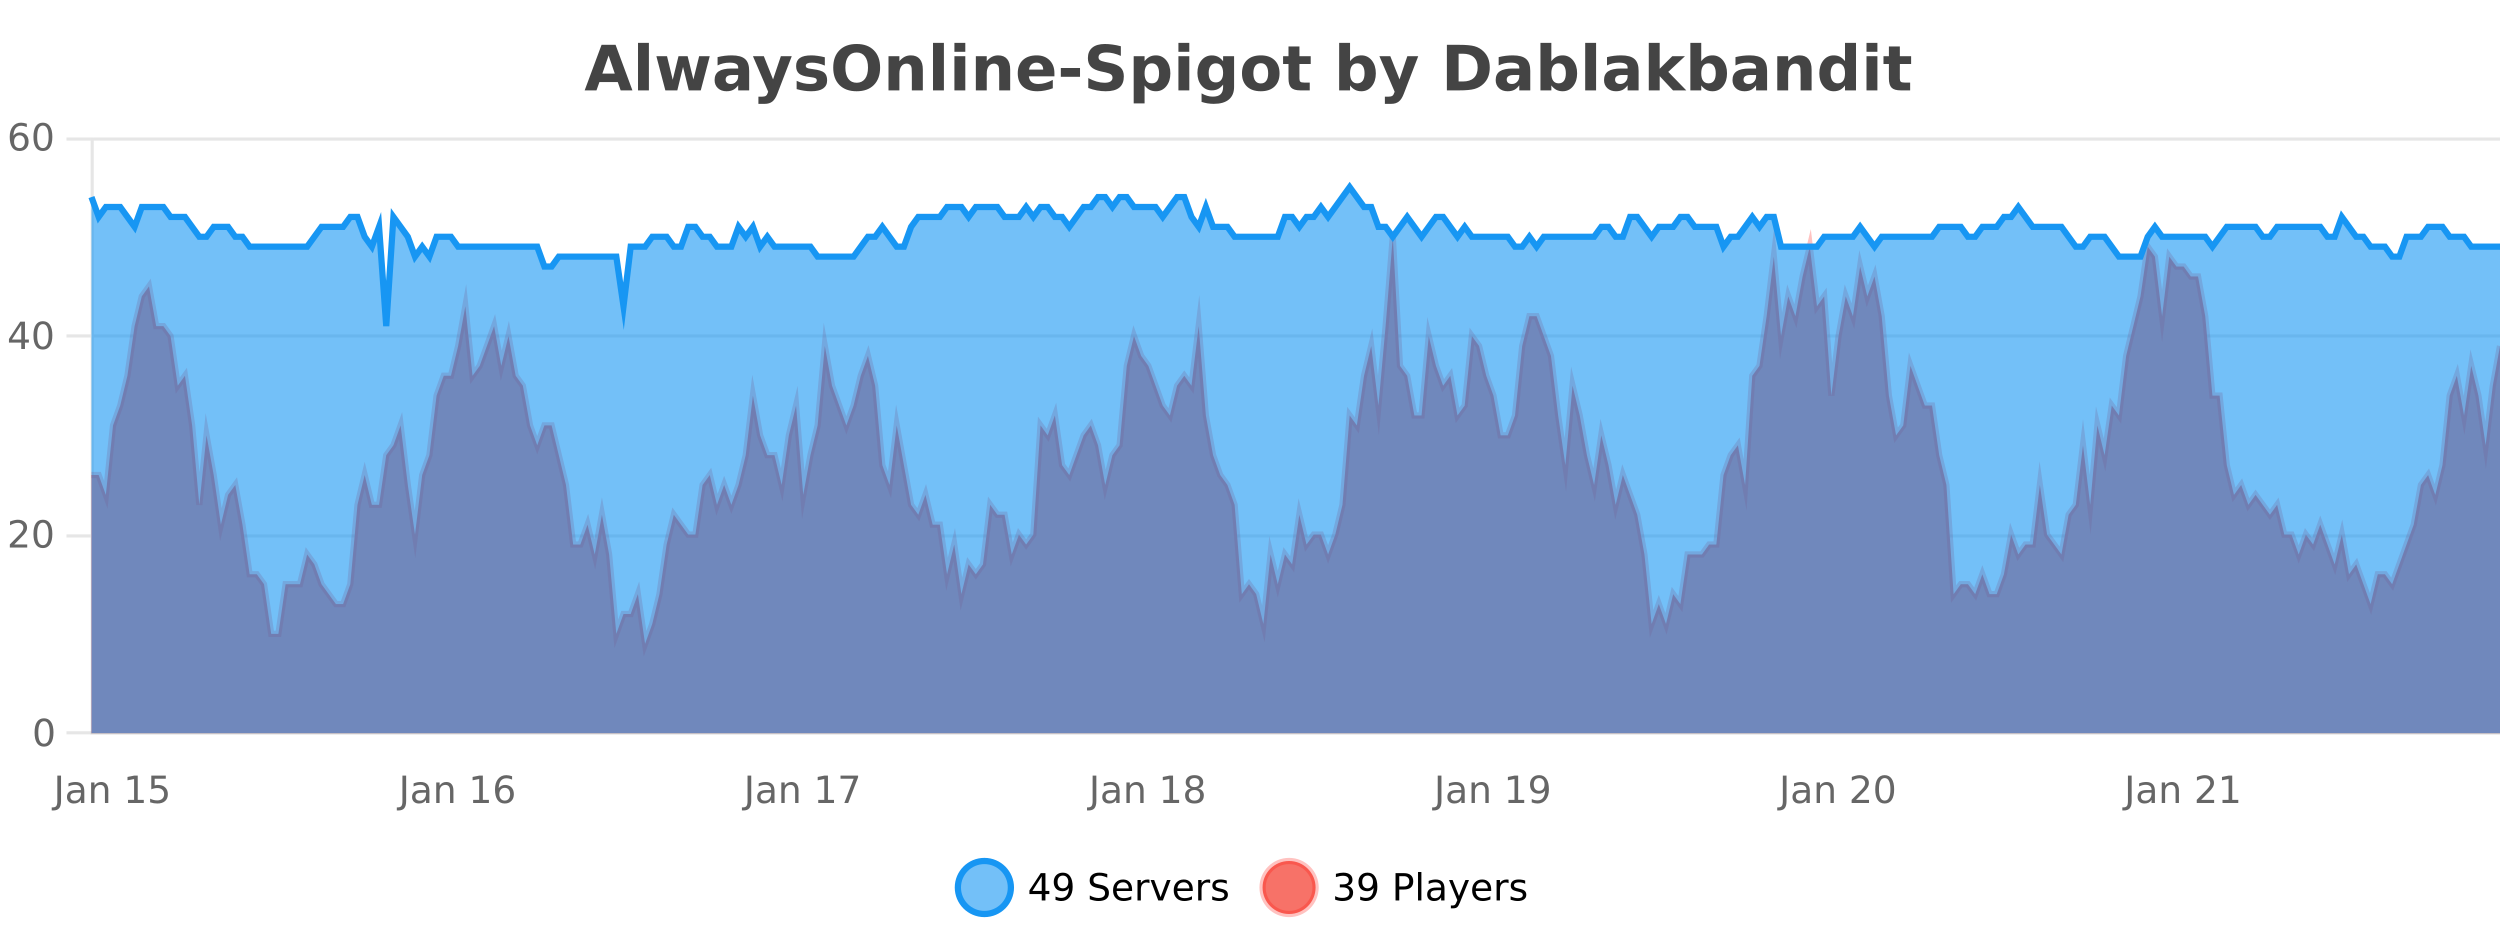 <?xml version="1.0" encoding="UTF-8"?>
<svg xmlns="http://www.w3.org/2000/svg" xmlns:xlink="http://www.w3.org/1999/xlink" width="800pt" height="300pt" viewBox="0 0 800 300" version="1.1">
<defs>
<clipPath id="clip1">
  <path d="M 278 263 L 352 263 L 352 300 L 278 300 Z M 278 263 "/>
</clipPath>
<clipPath id="clip2">
  <path d="M 375 263 L 450 263 L 450 300 L 375 300 Z M 375 263 "/>
</clipPath>
<clipPath id="clip3">
  <path d="M 29.27 75 L 800 75 L 800 234.602 L 29.27 234.602 Z M 29.27 75 "/>
</clipPath>
<clipPath id="clip4">
  <path d="M 28.27 47 L 800 47 L 800 235 L 28.27 235 Z M 28.27 47 "/>
</clipPath>
<clipPath id="clip5">
  <path d="M 29.27 59 L 800 59 L 800 234.602 L 29.27 234.602 Z M 29.27 59 "/>
</clipPath>
<clipPath id="clip6">
  <path d="M 28.27 43 L 800 43 L 800 133 L 28.27 133 Z M 28.27 43 "/>
</clipPath>
</defs>
<g id="surface408221">
<rect x="0" y="0" width="800" height="300" style="fill:rgb(100%,100%,100%);fill-opacity:1;stroke:none;"/>
<path style="fill:none;stroke-width:1;stroke-linecap:butt;stroke-linejoin:miter;stroke:rgb(0%,0%,0%);stroke-opacity:0.098;stroke-miterlimit:10;" d="M 30 234.5 L 800 234.5 "/>
<path style="fill:none;stroke-width:1;stroke-linecap:butt;stroke-linejoin:miter;stroke:rgb(0%,0%,0%);stroke-opacity:0.098;stroke-miterlimit:10;" d="M 21.27 234.5 L 29 234.5 "/>
<path style="fill:none;stroke-width:1;stroke-linecap:butt;stroke-linejoin:miter;stroke:rgb(0%,0%,0%);stroke-opacity:0.098;stroke-miterlimit:10;" d="M 30 171.5 L 800 171.5 "/>
<path style="fill:none;stroke-width:1;stroke-linecap:butt;stroke-linejoin:miter;stroke:rgb(0%,0%,0%);stroke-opacity:0.098;stroke-miterlimit:10;" d="M 21.27 171.5 L 29 171.5 "/>
<path style="fill:none;stroke-width:1;stroke-linecap:butt;stroke-linejoin:miter;stroke:rgb(0%,0%,0%);stroke-opacity:0.098;stroke-miterlimit:10;" d="M 30 107.5 L 800 107.5 "/>
<path style="fill:none;stroke-width:1;stroke-linecap:butt;stroke-linejoin:miter;stroke:rgb(0%,0%,0%);stroke-opacity:0.098;stroke-miterlimit:10;" d="M 21.27 107.5 L 29 107.5 "/>
<path style="fill:none;stroke-width:1;stroke-linecap:butt;stroke-linejoin:miter;stroke:rgb(0%,0%,0%);stroke-opacity:0.098;stroke-miterlimit:10;" d="M 30 44.5 L 800 44.5 "/>
<path style="fill:none;stroke-width:1;stroke-linecap:butt;stroke-linejoin:miter;stroke:rgb(0%,0%,0%);stroke-opacity:0.098;stroke-miterlimit:10;" d="M 21.27 44.5 L 29 44.5 "/>
<path style=" stroke:none;fill-rule:nonzero;fill:rgb(9.02%,58.824%,95.294%);fill-opacity:0.6;" d="M 323.488 284 C 323.488 288.688 319.688 292.484 315.004 292.484 C 310.316 292.484 306.52 288.688 306.52 284 C 306.52 279.312 310.316 275.516 315.004 275.516 C 319.688 275.516 323.488 279.312 323.488 284 Z M 323.488 284 "/>
<g clip-path="url(#clip1)" clip-rule="nonzero">
<path style="fill:none;stroke-width:2;stroke-linecap:butt;stroke-linejoin:miter;stroke:rgb(9.02%,58.824%,95.294%);stroke-opacity:1;stroke-miterlimit:10;" d="M 323.488 284 C 323.488 288.688 319.688 292.484 315.004 292.484 C 310.316 292.484 306.52 288.688 306.52 284 C 306.52 279.312 310.316 275.516 315.004 275.516 C 319.688 275.516 323.488 279.312 323.488 284 Z M 323.488 284 "/>
</g>
<path style=" stroke:none;fill-rule:nonzero;fill:rgb(0%,0%,0%);fill-opacity:1;" d="M 333.352 280.438 L 330.367 285.109 L 333.352 285.109 Z M 333.039 279.406 L 334.539 279.406 L 334.539 285.109 L 335.789 285.109 L 335.789 286.094 L 334.539 286.094 L 334.539 288.156 L 333.352 288.156 L 333.352 286.094 L 329.414 286.094 L 329.414 284.953 Z M 337.766 287.969 L 337.766 286.891 C 338.066 287.039 338.367 287.148 338.672 287.219 C 338.973 287.293 339.273 287.328 339.578 287.328 C 340.359 287.328 340.953 287.07 341.359 286.547 C 341.773 286.016 342.008 285.215 342.062 284.141 C 341.844 284.484 341.555 284.746 341.203 284.922 C 340.859 285.102 340.473 285.188 340.047 285.188 C 339.172 285.188 338.477 284.93 337.969 284.406 C 337.457 283.875 337.203 283.148 337.203 282.219 C 337.203 281.324 337.469 280.605 338 280.062 C 338.531 279.523 339.238 279.25 340.125 279.25 C 341.133 279.25 341.906 279.641 342.438 280.422 C 342.977 281.195 343.25 282.32 343.25 283.797 C 343.25 285.172 342.922 286.273 342.266 287.094 C 341.609 287.918 340.727 288.328 339.625 288.328 C 339.32 288.328 339.02 288.297 338.719 288.234 C 338.414 288.18 338.098 288.094 337.766 287.969 Z M 340.125 284.266 C 340.656 284.266 341.078 284.086 341.391 283.719 C 341.703 283.355 341.859 282.855 341.859 282.219 C 341.859 281.594 341.703 281.102 341.391 280.734 C 341.078 280.371 340.656 280.188 340.125 280.188 C 339.594 280.188 339.172 280.371 338.859 280.734 C 338.555 281.102 338.406 281.594 338.406 282.219 C 338.406 282.855 338.555 283.355 338.859 283.719 C 339.172 284.086 339.594 284.266 340.125 284.266 Z M 354.324 279.688 L 354.324 280.844 C 353.875 280.637 353.449 280.48 353.043 280.375 C 352.645 280.262 352.266 280.203 351.902 280.203 C 351.254 280.203 350.754 280.328 350.402 280.578 C 350.059 280.828 349.887 281.188 349.887 281.656 C 349.887 282.043 350 282.336 350.23 282.531 C 350.457 282.73 350.902 282.887 351.559 283 L 352.262 283.156 C 353.145 283.324 353.797 283.621 354.215 284.047 C 354.641 284.465 354.855 285.027 354.855 285.734 C 354.855 286.59 354.566 287.234 353.996 287.672 C 353.434 288.109 352.598 288.328 351.496 288.328 C 351.09 288.328 350.652 288.281 350.184 288.188 C 349.715 288.094 349.23 287.953 348.73 287.766 L 348.73 286.547 C 349.207 286.82 349.676 287.023 350.137 287.156 C 350.605 287.293 351.059 287.359 351.496 287.359 C 352.172 287.359 352.691 287.23 353.059 286.969 C 353.434 286.699 353.621 286.32 353.621 285.828 C 353.621 285.402 353.484 285.07 353.215 284.828 C 352.953 284.578 352.52 284.398 351.918 284.281 L 351.199 284.141 C 350.312 283.965 349.672 283.688 349.277 283.312 C 348.891 282.938 348.699 282.418 348.699 281.75 C 348.699 280.969 348.969 280.359 349.512 279.922 C 350.051 279.477 350.801 279.25 351.762 279.25 C 352.176 279.25 352.594 279.289 353.012 279.359 C 353.438 279.434 353.875 279.543 354.324 279.688 Z M 362.27 284.609 L 362.27 285.125 L 357.301 285.125 C 357.352 285.875 357.574 286.445 357.973 286.828 C 358.379 287.215 358.934 287.406 359.645 287.406 C 360.059 287.406 360.461 287.359 360.848 287.266 C 361.242 287.164 361.633 287.008 362.02 286.797 L 362.02 287.828 C 361.621 287.984 361.223 288.105 360.816 288.188 C 360.41 288.281 359.996 288.328 359.582 288.328 C 358.539 288.328 357.711 288.027 357.098 287.422 C 356.48 286.809 356.176 285.98 356.176 284.938 C 356.176 283.867 356.465 283.016 357.051 282.391 C 357.633 281.758 358.414 281.438 359.395 281.438 C 360.277 281.438 360.977 281.727 361.488 282.297 C 362.008 282.859 362.27 283.633 362.27 284.609 Z M 361.191 284.281 C 361.18 283.699 361.012 283.23 360.691 282.875 C 360.367 282.523 359.941 282.344 359.41 282.344 C 358.805 282.344 358.32 282.516 357.957 282.859 C 357.602 283.203 357.398 283.684 357.348 284.297 Z M 367.84 282.594 C 367.715 282.531 367.578 282.484 367.434 282.453 C 367.297 282.414 367.141 282.391 366.965 282.391 C 366.359 282.391 365.891 282.59 365.559 282.984 C 365.234 283.383 365.074 283.953 365.074 284.703 L 365.074 288.156 L 363.996 288.156 L 363.996 281.594 L 365.074 281.594 L 365.074 282.609 C 365.301 282.215 365.598 281.922 365.965 281.734 C 366.328 281.539 366.77 281.438 367.293 281.438 C 367.363 281.438 367.441 281.445 367.527 281.453 C 367.621 281.465 367.719 281.48 367.824 281.5 Z M 368.195 281.594 L 369.336 281.594 L 371.383 287.094 L 373.445 281.594 L 374.586 281.594 L 372.117 288.156 L 370.648 288.156 Z M 381.688 284.609 L 381.688 285.125 L 376.719 285.125 C 376.77 285.875 376.992 286.445 377.391 286.828 C 377.797 287.215 378.352 287.406 379.062 287.406 C 379.477 287.406 379.879 287.359 380.266 287.266 C 380.66 287.164 381.051 287.008 381.438 286.797 L 381.438 287.828 C 381.039 287.984 380.641 288.105 380.234 288.188 C 379.828 288.281 379.414 288.328 379 288.328 C 377.957 288.328 377.129 288.027 376.516 287.422 C 375.898 286.809 375.594 285.98 375.594 284.938 C 375.594 283.867 375.883 283.016 376.469 282.391 C 377.051 281.758 377.832 281.438 378.812 281.438 C 379.695 281.438 380.395 281.727 380.906 282.297 C 381.426 282.859 381.688 283.633 381.688 284.609 Z M 380.609 284.281 C 380.598 283.699 380.43 283.23 380.109 282.875 C 379.785 282.523 379.359 282.344 378.828 282.344 C 378.223 282.344 377.738 282.516 377.375 282.859 C 377.02 283.203 376.816 283.684 376.766 284.297 Z M 387.258 282.594 C 387.133 282.531 386.996 282.484 386.852 282.453 C 386.715 282.414 386.559 282.391 386.383 282.391 C 385.777 282.391 385.309 282.59 384.977 282.984 C 384.652 283.383 384.492 283.953 384.492 284.703 L 384.492 288.156 L 383.414 288.156 L 383.414 281.594 L 384.492 281.594 L 384.492 282.609 C 384.719 282.215 385.016 281.922 385.383 281.734 C 385.746 281.539 386.188 281.438 386.711 281.438 C 386.781 281.438 386.859 281.445 386.945 281.453 C 387.039 281.465 387.137 281.48 387.242 281.5 Z M 392.566 281.781 L 392.566 282.812 C 392.262 282.656 391.945 282.543 391.613 282.469 C 391.289 282.387 390.949 282.344 390.598 282.344 C 390.066 282.344 389.664 282.43 389.395 282.594 C 389.121 282.75 388.988 282.996 388.988 283.328 C 388.988 283.578 389.082 283.777 389.27 283.922 C 389.465 284.059 389.855 284.188 390.441 284.312 L 390.801 284.406 C 391.57 284.562 392.117 284.793 392.441 285.094 C 392.762 285.398 392.926 285.812 392.926 286.344 C 392.926 286.961 392.68 287.445 392.191 287.797 C 391.711 288.152 391.051 288.328 390.207 288.328 C 389.852 288.328 389.48 288.289 389.098 288.219 C 388.723 288.156 388.324 288.059 387.91 287.922 L 387.91 286.797 C 388.305 287.008 388.695 287.164 389.082 287.266 C 389.465 287.371 389.852 287.422 390.238 287.422 C 390.738 287.422 391.121 287.34 391.395 287.172 C 391.676 286.996 391.816 286.746 391.816 286.422 C 391.816 286.133 391.715 285.906 391.52 285.75 C 391.32 285.594 390.887 285.445 390.223 285.297 L 389.848 285.219 C 389.18 285.074 388.695 284.855 388.395 284.562 C 388.102 284.273 387.957 283.875 387.957 283.375 C 387.957 282.75 388.176 282.273 388.613 281.938 C 389.051 281.605 389.668 281.438 390.473 281.438 C 390.867 281.438 391.242 281.469 391.598 281.531 C 391.949 281.586 392.273 281.668 392.566 281.781 Z M 325.004 277.016 "/>
<path style=" stroke:none;fill-rule:nonzero;fill:rgb(96.863%,44.706%,40.784%);fill-opacity:1;" d="M 420.988 284 C 420.988 288.688 417.191 292.484 412.504 292.484 C 407.82 292.484 404.02 288.688 404.02 284 C 404.02 279.312 407.82 275.516 412.504 275.516 C 417.191 275.516 420.988 279.312 420.988 284 Z M 420.988 284 "/>
<g clip-path="url(#clip2)" clip-rule="nonzero">
<path style="fill:none;stroke-width:2;stroke-linecap:butt;stroke-linejoin:miter;stroke:rgb(100%,4.706%,0%);stroke-opacity:0.247;stroke-miterlimit:10;" d="M 420.988 284 C 420.988 288.688 417.191 292.484 412.504 292.484 C 407.82 292.484 404.02 288.688 404.02 284 C 404.02 279.312 407.82 275.516 412.504 275.516 C 417.191 275.516 420.988 279.312 420.988 284 Z M 420.988 284 "/>
</g>
<path style=" stroke:none;fill-rule:nonzero;fill:rgb(0%,0%,0%);fill-opacity:1;" d="M 431.195 283.438 C 431.758 283.562 432.195 283.82 432.508 284.203 C 432.828 284.578 432.992 285.047 432.992 285.609 C 432.992 286.477 432.695 287.148 432.102 287.625 C 431.508 288.094 430.664 288.328 429.57 288.328 C 429.203 288.328 428.824 288.289 428.43 288.219 C 428.043 288.148 427.648 288.039 427.242 287.891 L 427.242 286.75 C 427.562 286.938 427.918 287.086 428.305 287.188 C 428.699 287.281 429.109 287.328 429.539 287.328 C 430.277 287.328 430.84 287.184 431.227 286.891 C 431.621 286.602 431.82 286.172 431.82 285.609 C 431.82 285.102 431.637 284.699 431.273 284.406 C 430.906 284.117 430.406 283.969 429.773 283.969 L 428.742 283.969 L 428.742 283 L 429.82 283 C 430.391 283 430.836 282.887 431.148 282.656 C 431.461 282.418 431.617 282.078 431.617 281.641 C 431.617 281.195 431.453 280.852 431.133 280.609 C 430.82 280.371 430.367 280.25 429.773 280.25 C 429.438 280.25 429.086 280.289 428.711 280.359 C 428.344 280.422 427.938 280.527 427.492 280.672 L 427.492 279.625 C 427.949 279.5 428.371 279.406 428.758 279.344 C 429.152 279.281 429.523 279.25 429.867 279.25 C 430.773 279.25 431.484 279.453 432.008 279.859 C 432.527 280.266 432.789 280.82 432.789 281.516 C 432.789 282.008 432.648 282.418 432.367 282.75 C 432.094 283.086 431.703 283.312 431.195 283.438 Z M 435.266 287.969 L 435.266 286.891 C 435.566 287.039 435.867 287.148 436.172 287.219 C 436.473 287.293 436.773 287.328 437.078 287.328 C 437.859 287.328 438.453 287.07 438.859 286.547 C 439.273 286.016 439.508 285.215 439.562 284.141 C 439.344 284.484 439.055 284.746 438.703 284.922 C 438.359 285.102 437.973 285.188 437.547 285.188 C 436.672 285.188 435.977 284.93 435.469 284.406 C 434.957 283.875 434.703 283.148 434.703 282.219 C 434.703 281.324 434.969 280.605 435.5 280.062 C 436.031 279.523 436.738 279.25 437.625 279.25 C 438.633 279.25 439.406 279.641 439.938 280.422 C 440.477 281.195 440.75 282.32 440.75 283.797 C 440.75 285.172 440.422 286.273 439.766 287.094 C 439.109 287.918 438.227 288.328 437.125 288.328 C 436.82 288.328 436.52 288.297 436.219 288.234 C 435.914 288.18 435.598 288.094 435.266 287.969 Z M 437.625 284.266 C 438.156 284.266 438.578 284.086 438.891 283.719 C 439.203 283.355 439.359 282.855 439.359 282.219 C 439.359 281.594 439.203 281.102 438.891 280.734 C 438.578 280.371 438.156 280.188 437.625 280.188 C 437.094 280.188 436.672 280.371 436.359 280.734 C 436.055 281.102 435.906 281.594 435.906 282.219 C 435.906 282.855 436.055 283.355 436.359 283.719 C 436.672 284.086 437.094 284.266 437.625 284.266 Z M 447.762 280.375 L 447.762 283.672 L 449.246 283.672 C 449.797 283.672 450.223 283.531 450.527 283.25 C 450.828 282.961 450.98 282.547 450.98 282.016 C 450.98 281.496 450.828 281.094 450.527 280.812 C 450.223 280.523 449.797 280.375 449.246 280.375 Z M 446.574 279.406 L 449.246 279.406 C 450.234 279.406 450.98 279.633 451.48 280.078 C 451.98 280.516 452.23 281.164 452.23 282.016 C 452.23 282.883 451.98 283.539 451.48 283.984 C 450.98 284.422 450.234 284.641 449.246 284.641 L 447.762 284.641 L 447.762 288.156 L 446.574 288.156 Z M 453.766 279.031 L 454.844 279.031 L 454.844 288.156 L 453.766 288.156 Z M 460.082 284.859 C 459.215 284.859 458.613 284.961 458.27 285.156 C 457.934 285.355 457.77 285.695 457.77 286.172 C 457.77 286.559 457.895 286.867 458.145 287.094 C 458.402 287.312 458.746 287.422 459.176 287.422 C 459.777 287.422 460.258 287.215 460.613 286.797 C 460.977 286.371 461.16 285.805 461.16 285.094 L 461.16 284.859 Z M 462.238 284.406 L 462.238 288.156 L 461.16 288.156 L 461.16 287.156 C 460.91 287.555 460.602 287.852 460.238 288.047 C 459.871 288.234 459.426 288.328 458.895 288.328 C 458.215 288.328 457.68 288.141 457.285 287.766 C 456.887 287.383 456.691 286.875 456.691 286.25 C 456.691 285.512 456.934 284.953 457.426 284.578 C 457.926 284.203 458.664 284.016 459.645 284.016 L 461.16 284.016 L 461.16 283.906 C 461.16 283.406 460.992 283.023 460.66 282.75 C 460.336 282.48 459.883 282.344 459.301 282.344 C 458.926 282.344 458.555 282.391 458.191 282.484 C 457.836 282.578 457.496 282.715 457.176 282.891 L 457.176 281.891 C 457.57 281.734 457.949 281.621 458.316 281.547 C 458.691 281.477 459.055 281.438 459.41 281.438 C 460.355 281.438 461.066 281.684 461.535 282.172 C 462.004 282.664 462.238 283.406 462.238 284.406 Z M 467.188 288.766 C 466.883 289.547 466.586 290.055 466.297 290.297 C 466.004 290.535 465.617 290.656 465.141 290.656 L 464.281 290.656 L 464.281 289.75 L 464.906 289.75 C 465.207 289.75 465.438 289.676 465.594 289.531 C 465.758 289.395 465.941 289.066 466.141 288.547 L 466.344 288.047 L 463.688 281.594 L 464.828 281.594 L 466.875 286.719 L 468.938 281.594 L 470.078 281.594 Z M 477.18 284.609 L 477.18 285.125 L 472.211 285.125 C 472.262 285.875 472.484 286.445 472.883 286.828 C 473.289 287.215 473.844 287.406 474.555 287.406 C 474.969 287.406 475.371 287.359 475.758 287.266 C 476.152 287.164 476.543 287.008 476.93 286.797 L 476.93 287.828 C 476.531 287.984 476.133 288.105 475.727 288.188 C 475.32 288.281 474.906 288.328 474.492 288.328 C 473.449 288.328 472.621 288.027 472.008 287.422 C 471.391 286.809 471.086 285.98 471.086 284.938 C 471.086 283.867 471.375 283.016 471.961 282.391 C 472.543 281.758 473.324 281.438 474.305 281.438 C 475.188 281.438 475.887 281.727 476.398 282.297 C 476.918 282.859 477.18 283.633 477.18 284.609 Z M 476.102 284.281 C 476.09 283.699 475.922 283.23 475.602 282.875 C 475.277 282.523 474.852 282.344 474.32 282.344 C 473.715 282.344 473.23 282.516 472.867 282.859 C 472.512 283.203 472.309 283.684 472.258 284.297 Z M 482.75 282.594 C 482.625 282.531 482.488 282.484 482.344 282.453 C 482.207 282.414 482.051 282.391 481.875 282.391 C 481.27 282.391 480.801 282.59 480.469 282.984 C 480.145 283.383 479.984 283.953 479.984 284.703 L 479.984 288.156 L 478.906 288.156 L 478.906 281.594 L 479.984 281.594 L 479.984 282.609 C 480.211 282.215 480.508 281.922 480.875 281.734 C 481.238 281.539 481.68 281.438 482.203 281.438 C 482.273 281.438 482.352 281.445 482.438 281.453 C 482.531 281.465 482.629 281.48 482.734 281.5 Z M 488.055 281.781 L 488.055 282.812 C 487.75 282.656 487.434 282.543 487.102 282.469 C 486.777 282.387 486.438 282.344 486.086 282.344 C 485.555 282.344 485.152 282.43 484.883 282.594 C 484.609 282.75 484.477 282.996 484.477 283.328 C 484.477 283.578 484.57 283.777 484.758 283.922 C 484.953 284.059 485.344 284.188 485.93 284.312 L 486.289 284.406 C 487.059 284.562 487.605 284.793 487.93 285.094 C 488.25 285.398 488.414 285.812 488.414 286.344 C 488.414 286.961 488.168 287.445 487.68 287.797 C 487.199 288.152 486.539 288.328 485.695 288.328 C 485.34 288.328 484.969 288.289 484.586 288.219 C 484.211 288.156 483.812 288.059 483.398 287.922 L 483.398 286.797 C 483.793 287.008 484.184 287.164 484.57 287.266 C 484.953 287.371 485.34 287.422 485.727 287.422 C 486.227 287.422 486.609 287.34 486.883 287.172 C 487.164 286.996 487.305 286.746 487.305 286.422 C 487.305 286.133 487.203 285.906 487.008 285.75 C 486.809 285.594 486.375 285.445 485.711 285.297 L 485.336 285.219 C 484.668 285.074 484.184 284.855 483.883 284.562 C 483.59 284.273 483.445 283.875 483.445 283.375 C 483.445 282.75 483.664 282.273 484.102 281.938 C 484.539 281.605 485.156 281.438 485.961 281.438 C 486.355 281.438 486.73 281.469 487.086 281.531 C 487.438 281.586 487.762 281.668 488.055 281.781 Z M 422.504 277.016 "/>
<path style=" stroke:none;fill-rule:nonzero;fill:rgb(26.667%,26.667%,26.667%);fill-opacity:1;" d="M 197.688 26.266 L 191.812 26.266 L 190.875 28.922 L 187.094 28.922 L 192.5 14.344 L 196.984 14.344 L 202.375 28.922 L 198.609 28.922 Z M 192.75 23.562 L 196.734 23.562 L 194.75 17.766 Z M 204.164 13.719 L 207.648 13.719 L 207.648 28.922 L 204.164 28.922 Z M 210.039 17.984 L 213.445 17.984 L 215.273 25.516 L 217.117 17.984 L 220.039 17.984 L 221.883 25.438 L 223.727 17.984 L 227.117 17.984 L 224.242 28.922 L 220.414 28.922 L 218.57 21.406 L 216.742 28.922 L 212.914 28.922 Z M 234.391 24 C 233.66 24 233.113 24.125 232.75 24.375 C 232.383 24.617 232.203 24.98 232.203 25.469 C 232.203 25.906 232.348 26.25 232.641 26.5 C 232.941 26.75 233.352 26.875 233.875 26.875 C 234.531 26.875 235.082 26.641 235.531 26.172 C 235.988 25.703 236.219 25.117 236.219 24.406 L 236.219 24 Z M 239.734 22.688 L 239.734 28.922 L 236.219 28.922 L 236.219 27.297 C 235.75 27.965 235.219 28.449 234.625 28.75 C 234.039 29.051 233.328 29.203 232.484 29.203 C 231.359 29.203 230.441 28.875 229.734 28.219 C 229.023 27.555 228.672 26.695 228.672 25.641 C 228.672 24.359 229.109 23.422 229.984 22.828 C 230.867 22.227 232.258 21.922 234.156 21.922 L 236.219 21.922 L 236.219 21.641 C 236.219 21.09 236 20.688 235.562 20.438 C 235.125 20.18 234.441 20.047 233.516 20.047 C 232.766 20.047 232.066 20.125 231.422 20.281 C 230.773 20.43 230.176 20.648 229.625 20.938 L 229.625 18.281 C 230.375 18.094 231.125 17.953 231.875 17.859 C 232.633 17.766 233.395 17.719 234.156 17.719 C 236.125 17.719 237.547 18.109 238.422 18.891 C 239.297 19.664 239.734 20.93 239.734 22.688 Z M 240.941 17.984 L 244.426 17.984 L 247.379 25.406 L 249.879 17.984 L 253.363 17.984 L 248.77 29.953 C 248.309 31.172 247.77 32.02 247.145 32.5 C 246.527 32.988 245.723 33.234 244.723 33.234 L 242.691 33.234 L 242.691 30.938 L 243.785 30.938 C 244.379 30.938 244.809 30.844 245.082 30.656 C 245.352 30.469 245.559 30.129 245.707 29.641 L 245.816 29.344 Z M 263.945 18.328 L 263.945 20.984 C 263.203 20.672 262.484 20.438 261.789 20.281 C 261.09 20.125 260.43 20.047 259.805 20.047 C 259.148 20.047 258.656 20.133 258.336 20.297 C 258.012 20.465 257.852 20.719 257.852 21.062 C 257.852 21.344 257.969 21.559 258.211 21.703 C 258.461 21.852 258.898 21.961 259.523 22.031 L 260.148 22.125 C 261.938 22.355 263.141 22.73 263.758 23.25 C 264.371 23.773 264.68 24.59 264.68 25.703 C 264.68 26.871 264.246 27.746 263.383 28.328 C 262.527 28.914 261.25 29.203 259.555 29.203 C 258.824 29.203 258.074 29.145 257.305 29.031 C 256.531 28.918 255.742 28.746 254.93 28.516 L 254.93 25.859 C 255.625 26.203 256.34 26.461 257.07 26.625 C 257.797 26.793 258.543 26.875 259.305 26.875 C 259.992 26.875 260.508 26.781 260.852 26.594 C 261.195 26.406 261.367 26.125 261.367 25.75 C 261.367 25.438 261.246 25.211 261.008 25.062 C 260.766 24.906 260.293 24.789 259.586 24.703 L 258.977 24.625 C 257.414 24.43 256.32 24.07 255.695 23.547 C 255.07 23.016 254.758 22.215 254.758 21.141 C 254.758 19.984 255.152 19.125 255.945 18.562 C 256.746 18 257.965 17.719 259.602 17.719 C 260.246 17.719 260.922 17.773 261.633 17.875 C 262.34 17.969 263.109 18.121 263.945 18.328 Z M 274.133 16.797 C 272.984 16.797 272.094 17.227 271.461 18.078 C 270.836 18.922 270.523 20.109 270.523 21.641 C 270.523 23.172 270.836 24.367 271.461 25.219 C 272.094 26.062 272.984 26.484 274.133 26.484 C 275.277 26.484 276.168 26.062 276.805 25.219 C 277.438 24.367 277.758 23.172 277.758 21.641 C 277.758 20.109 277.438 18.922 276.805 18.078 C 276.168 17.227 275.277 16.797 274.133 16.797 Z M 274.133 14.078 C 276.477 14.078 278.309 14.75 279.633 16.094 C 280.965 17.43 281.633 19.277 281.633 21.641 C 281.633 24.008 280.965 25.859 279.633 27.203 C 278.309 28.539 276.477 29.203 274.133 29.203 C 271.789 29.203 269.949 28.539 268.617 27.203 C 267.293 25.859 266.633 24.008 266.633 21.641 C 266.633 19.277 267.293 17.43 268.617 16.094 C 269.949 14.75 271.789 14.078 274.133 14.078 Z M 295.305 22.266 L 295.305 28.922 L 291.789 28.922 L 291.789 23.828 C 291.789 22.883 291.766 22.23 291.727 21.875 C 291.684 21.512 291.609 21.246 291.508 21.078 C 291.371 20.852 291.184 20.672 290.945 20.547 C 290.715 20.422 290.449 20.359 290.148 20.359 C 289.418 20.359 288.844 20.641 288.43 21.203 C 288.012 21.766 287.805 22.547 287.805 23.547 L 287.805 28.922 L 284.32 28.922 L 284.32 17.984 L 287.805 17.984 L 287.805 19.578 C 288.336 18.945 288.898 18.477 289.492 18.172 C 290.086 17.871 290.734 17.719 291.445 17.719 C 292.715 17.719 293.672 18.109 294.32 18.891 C 294.977 19.664 295.305 20.789 295.305 22.266 Z M 298.562 13.719 L 302.047 13.719 L 302.047 28.922 L 298.562 28.922 Z M 305.414 17.984 L 308.898 17.984 L 308.898 28.922 L 305.414 28.922 Z M 305.414 13.719 L 308.898 13.719 L 308.898 16.578 L 305.414 16.578 Z M 323.258 22.266 L 323.258 28.922 L 319.742 28.922 L 319.742 23.828 C 319.742 22.883 319.719 22.23 319.68 21.875 C 319.637 21.512 319.562 21.246 319.461 21.078 C 319.324 20.852 319.137 20.672 318.898 20.547 C 318.668 20.422 318.402 20.359 318.102 20.359 C 317.371 20.359 316.797 20.641 316.383 21.203 C 315.965 21.766 315.758 22.547 315.758 23.547 L 315.758 28.922 L 312.273 28.922 L 312.273 17.984 L 315.758 17.984 L 315.758 19.578 C 316.289 18.945 316.852 18.477 317.445 18.172 C 318.039 17.871 318.688 17.719 319.398 17.719 C 320.668 17.719 321.625 18.109 322.273 18.891 C 322.93 19.664 323.258 20.789 323.258 22.266 Z M 337.414 23.422 L 337.414 24.422 L 329.242 24.422 C 329.324 25.246 329.621 25.859 330.133 26.266 C 330.641 26.672 331.352 26.875 332.258 26.875 C 332.996 26.875 333.75 26.766 334.523 26.547 C 335.293 26.328 336.086 26 336.898 25.562 L 336.898 28.25 C 336.074 28.562 335.246 28.797 334.414 28.953 C 333.59 29.117 332.766 29.203 331.945 29.203 C 329.965 29.203 328.422 28.703 327.32 27.703 C 326.227 26.695 325.68 25.281 325.68 23.469 C 325.68 21.68 326.215 20.273 327.289 19.25 C 328.371 18.23 329.855 17.719 331.742 17.719 C 333.461 17.719 334.836 18.242 335.867 19.281 C 336.898 20.312 337.414 21.695 337.414 23.422 Z M 333.82 22.266 C 333.82 21.602 333.625 21.062 333.242 20.656 C 332.855 20.25 332.352 20.047 331.727 20.047 C 331.047 20.047 330.496 20.242 330.07 20.625 C 329.652 21 329.391 21.547 329.289 22.266 Z M 339.465 21.75 L 345.605 21.75 L 345.605 24.578 L 339.465 24.578 Z M 358.672 14.797 L 358.672 17.891 C 357.867 17.527 357.086 17.258 356.328 17.078 C 355.566 16.891 354.848 16.797 354.172 16.797 C 353.273 16.797 352.609 16.922 352.172 17.172 C 351.742 17.422 351.531 17.809 351.531 18.328 C 351.531 18.715 351.676 19.016 351.969 19.234 C 352.258 19.453 352.785 19.641 353.547 19.797 L 355.141 20.125 C 356.766 20.449 357.914 20.945 358.594 21.609 C 359.281 22.277 359.625 23.219 359.625 24.438 C 359.625 26.043 359.145 27.242 358.188 28.031 C 357.238 28.812 355.785 29.203 353.828 29.203 C 352.898 29.203 351.969 29.113 351.031 28.938 C 350.102 28.762 349.176 28.5 348.25 28.156 L 348.25 24.984 C 349.176 25.484 350.07 25.859 350.938 26.109 C 351.812 26.359 352.656 26.484 353.469 26.484 C 354.289 26.484 354.914 26.352 355.344 26.078 C 355.781 25.797 356 25.402 356 24.891 C 356 24.445 355.848 24.094 355.547 23.844 C 355.254 23.594 354.664 23.371 353.781 23.172 L 352.328 22.859 C 350.867 22.547 349.801 22.055 349.125 21.375 C 348.457 20.688 348.125 19.762 348.125 18.594 C 348.125 17.148 348.594 16.031 349.531 15.25 C 350.469 14.469 351.816 14.078 353.578 14.078 C 354.379 14.078 355.203 14.141 356.047 14.266 C 356.891 14.383 357.766 14.559 358.672 14.797 Z M 366.266 27.344 L 366.266 33.078 L 362.781 33.078 L 362.781 17.984 L 366.266 17.984 L 366.266 19.578 C 366.754 18.945 367.289 18.477 367.875 18.172 C 368.457 17.871 369.129 17.719 369.891 17.719 C 371.242 17.719 372.352 18.258 373.219 19.328 C 374.082 20.402 374.516 21.781 374.516 23.469 C 374.516 25.148 374.082 26.523 373.219 27.594 C 372.352 28.668 371.242 29.203 369.891 29.203 C 369.129 29.203 368.457 29.051 367.875 28.75 C 367.289 28.449 366.754 27.98 366.266 27.344 Z M 368.594 20.266 C 367.844 20.266 367.266 20.543 366.859 21.094 C 366.461 21.637 366.266 22.43 366.266 23.469 C 366.266 24.5 366.461 25.293 366.859 25.844 C 367.266 26.398 367.844 26.672 368.594 26.672 C 369.344 26.672 369.914 26.402 370.312 25.859 C 370.707 25.309 370.906 24.512 370.906 23.469 C 370.906 22.43 370.707 21.637 370.312 21.094 C 369.914 20.543 369.344 20.266 368.594 20.266 Z M 377.094 17.984 L 380.578 17.984 L 380.578 28.922 L 377.094 28.922 Z M 377.094 13.719 L 380.578 13.719 L 380.578 16.578 L 377.094 16.578 Z M 391.391 27.062 C 390.91 27.699 390.379 28.168 389.797 28.469 C 389.211 28.773 388.539 28.922 387.781 28.922 C 386.445 28.922 385.344 28.398 384.469 27.344 C 383.602 26.293 383.172 24.953 383.172 23.328 C 383.172 21.695 383.602 20.355 384.469 19.312 C 385.344 18.262 386.445 17.734 387.781 17.734 C 388.539 17.734 389.211 17.887 389.797 18.188 C 390.379 18.492 390.91 18.965 391.391 19.609 L 391.391 17.984 L 394.906 17.984 L 394.906 27.812 C 394.906 29.57 394.348 30.914 393.234 31.844 C 392.129 32.77 390.52 33.234 388.406 33.234 C 387.727 33.234 387.066 33.18 386.422 33.078 C 385.785 32.973 385.145 32.816 384.5 32.609 L 384.5 29.875 C 385.113 30.227 385.711 30.488 386.297 30.656 C 386.879 30.832 387.469 30.922 388.062 30.922 C 389.207 30.922 390.047 30.672 390.578 30.172 C 391.117 29.672 391.391 28.887 391.391 27.812 Z M 389.078 20.266 C 388.359 20.266 387.797 20.531 387.391 21.062 C 386.984 21.594 386.781 22.352 386.781 23.328 C 386.781 24.328 386.973 25.09 387.359 25.609 C 387.754 26.121 388.328 26.375 389.078 26.375 C 389.805 26.375 390.375 26.109 390.781 25.578 C 391.188 25.047 391.391 24.297 391.391 23.328 C 391.391 22.352 391.188 21.594 390.781 21.062 C 390.375 20.531 389.805 20.266 389.078 20.266 Z M 403.469 20.219 C 402.688 20.219 402.094 20.5 401.688 21.062 C 401.281 21.617 401.078 22.418 401.078 23.469 C 401.078 24.512 401.281 25.312 401.688 25.875 C 402.094 26.43 402.688 26.703 403.469 26.703 C 404.227 26.703 404.805 26.43 405.203 25.875 C 405.609 25.312 405.812 24.512 405.812 23.469 C 405.812 22.418 405.609 21.617 405.203 21.062 C 404.805 20.5 404.227 20.219 403.469 20.219 Z M 403.469 17.719 C 405.344 17.719 406.805 18.23 407.859 19.25 C 408.922 20.262 409.453 21.668 409.453 23.469 C 409.453 25.262 408.922 26.668 407.859 27.688 C 406.805 28.699 405.344 29.203 403.469 29.203 C 401.57 29.203 400.094 28.699 399.031 27.688 C 397.969 26.668 397.438 25.262 397.438 23.469 C 397.438 21.668 397.969 20.262 399.031 19.25 C 400.094 18.23 401.57 17.719 403.469 17.719 Z M 415.82 14.875 L 415.82 17.984 L 419.43 17.984 L 419.43 20.484 L 415.82 20.484 L 415.82 25.125 C 415.82 25.637 415.918 25.98 416.117 26.156 C 416.324 26.336 416.727 26.422 417.32 26.422 L 419.117 26.422 L 419.117 28.922 L 416.117 28.922 C 414.742 28.922 413.762 28.637 413.18 28.062 C 412.605 27.48 412.32 26.5 412.32 25.125 L 412.32 20.484 L 410.586 20.484 L 410.586 17.984 L 412.32 17.984 L 412.32 14.875 Z M 434.344 26.672 C 435.094 26.672 435.664 26.402 436.062 25.859 C 436.457 25.309 436.656 24.512 436.656 23.469 C 436.656 22.43 436.457 21.637 436.062 21.094 C 435.664 20.543 435.094 20.266 434.344 20.266 C 433.594 20.266 433.016 20.543 432.609 21.094 C 432.211 21.637 432.016 22.43 432.016 23.469 C 432.016 24.5 432.211 25.293 432.609 25.844 C 433.016 26.398 433.594 26.672 434.344 26.672 Z M 432.016 19.578 C 432.504 18.945 433.039 18.477 433.625 18.172 C 434.207 17.871 434.879 17.719 435.641 17.719 C 436.992 17.719 438.102 18.258 438.969 19.328 C 439.832 20.402 440.266 21.781 440.266 23.469 C 440.266 25.148 439.832 26.523 438.969 27.594 C 438.102 28.668 436.992 29.203 435.641 29.203 C 434.879 29.203 434.207 29.051 433.625 28.75 C 433.039 28.449 432.504 27.98 432.016 27.344 L 432.016 28.922 L 428.531 28.922 L 428.531 13.719 L 432.016 13.719 Z M 441.41 17.984 L 444.895 17.984 L 447.848 25.406 L 450.348 17.984 L 453.832 17.984 L 449.238 29.953 C 448.777 31.172 448.238 32.02 447.613 32.5 C 446.996 32.988 446.191 33.234 445.191 33.234 L 443.16 33.234 L 443.16 30.938 L 444.254 30.938 C 444.848 30.938 445.277 30.844 445.551 30.656 C 445.82 30.469 446.027 30.129 446.176 29.641 L 446.285 29.344 Z M 466.754 17.188 L 466.754 26.078 L 468.098 26.078 C 469.637 26.078 470.816 25.699 471.629 24.938 C 472.441 24.18 472.848 23.07 472.848 21.609 C 472.848 20.172 472.441 19.078 471.629 18.328 C 470.824 17.57 469.648 17.188 468.098 17.188 Z M 463.004 14.344 L 466.957 14.344 C 469.176 14.344 470.824 14.5 471.91 14.812 C 472.992 15.125 473.918 15.664 474.691 16.422 C 475.379 17.078 475.887 17.84 476.223 18.703 C 476.555 19.559 476.723 20.527 476.723 21.609 C 476.723 22.715 476.555 23.699 476.223 24.562 C 475.887 25.43 475.379 26.188 474.691 26.844 C 473.91 27.594 472.973 28.133 471.879 28.453 C 470.785 28.766 469.145 28.922 466.957 28.922 L 463.004 28.922 Z M 484.34 24 C 483.609 24 483.062 24.125 482.699 24.375 C 482.332 24.617 482.152 24.98 482.152 25.469 C 482.152 25.906 482.297 26.25 482.59 26.5 C 482.891 26.75 483.301 26.875 483.824 26.875 C 484.48 26.875 485.031 26.641 485.48 26.172 C 485.938 25.703 486.168 25.117 486.168 24.406 L 486.168 24 Z M 489.684 22.688 L 489.684 28.922 L 486.168 28.922 L 486.168 27.297 C 485.699 27.965 485.168 28.449 484.574 28.75 C 483.988 29.051 483.277 29.203 482.434 29.203 C 481.309 29.203 480.391 28.875 479.684 28.219 C 478.973 27.555 478.621 26.695 478.621 25.641 C 478.621 24.359 479.059 23.422 479.934 22.828 C 480.816 22.227 482.207 21.922 484.105 21.922 L 486.168 21.922 L 486.168 21.641 C 486.168 21.09 485.949 20.688 485.512 20.438 C 485.074 20.18 484.391 20.047 483.465 20.047 C 482.715 20.047 482.016 20.125 481.371 20.281 C 480.723 20.43 480.125 20.648 479.574 20.938 L 479.574 18.281 C 480.324 18.094 481.074 17.953 481.824 17.859 C 482.582 17.766 483.344 17.719 484.105 17.719 C 486.074 17.719 487.496 18.109 488.371 18.891 C 489.246 19.664 489.684 20.93 489.684 22.688 Z M 498.758 26.672 C 499.508 26.672 500.078 26.402 500.477 25.859 C 500.871 25.309 501.07 24.512 501.07 23.469 C 501.07 22.43 500.871 21.637 500.477 21.094 C 500.078 20.543 499.508 20.266 498.758 20.266 C 498.008 20.266 497.43 20.543 497.023 21.094 C 496.625 21.637 496.43 22.43 496.43 23.469 C 496.43 24.5 496.625 25.293 497.023 25.844 C 497.43 26.398 498.008 26.672 498.758 26.672 Z M 496.43 19.578 C 496.918 18.945 497.453 18.477 498.039 18.172 C 498.621 17.871 499.293 17.719 500.055 17.719 C 501.406 17.719 502.516 18.258 503.383 19.328 C 504.246 20.402 504.68 21.781 504.68 23.469 C 504.68 25.148 504.246 26.523 503.383 27.594 C 502.516 28.668 501.406 29.203 500.055 29.203 C 499.293 29.203 498.621 29.051 498.039 28.75 C 497.453 28.449 496.918 27.98 496.43 27.344 L 496.43 28.922 L 492.945 28.922 L 492.945 13.719 L 496.43 13.719 Z M 507.262 13.719 L 510.746 13.719 L 510.746 28.922 L 507.262 28.922 Z M 519.008 24 C 518.277 24 517.73 24.125 517.367 24.375 C 517 24.617 516.82 24.98 516.82 25.469 C 516.82 25.906 516.965 26.25 517.258 26.5 C 517.559 26.75 517.969 26.875 518.492 26.875 C 519.148 26.875 519.699 26.641 520.148 26.172 C 520.605 25.703 520.836 25.117 520.836 24.406 L 520.836 24 Z M 524.352 22.688 L 524.352 28.922 L 520.836 28.922 L 520.836 27.297 C 520.367 27.965 519.836 28.449 519.242 28.75 C 518.656 29.051 517.945 29.203 517.102 29.203 C 515.977 29.203 515.059 28.875 514.352 28.219 C 513.641 27.555 513.289 26.695 513.289 25.641 C 513.289 24.359 513.727 23.422 514.602 22.828 C 515.484 22.227 516.875 21.922 518.773 21.922 L 520.836 21.922 L 520.836 21.641 C 520.836 21.09 520.617 20.688 520.18 20.438 C 519.742 20.18 519.059 20.047 518.133 20.047 C 517.383 20.047 516.684 20.125 516.039 20.281 C 515.391 20.43 514.793 20.648 514.242 20.938 L 514.242 18.281 C 514.992 18.094 515.742 17.953 516.492 17.859 C 517.25 17.766 518.012 17.719 518.773 17.719 C 520.742 17.719 522.164 18.109 523.039 18.891 C 523.914 19.664 524.352 20.93 524.352 22.688 Z M 527.613 13.719 L 531.098 13.719 L 531.098 22 L 535.129 17.984 L 539.191 17.984 L 533.848 23 L 539.613 28.922 L 535.363 28.922 L 531.098 24.359 L 531.098 28.922 L 527.613 28.922 Z M 546.727 26.672 C 547.477 26.672 548.047 26.402 548.445 25.859 C 548.84 25.309 549.039 24.512 549.039 23.469 C 549.039 22.43 548.84 21.637 548.445 21.094 C 548.047 20.543 547.477 20.266 546.727 20.266 C 545.977 20.266 545.398 20.543 544.992 21.094 C 544.594 21.637 544.398 22.43 544.398 23.469 C 544.398 24.5 544.594 25.293 544.992 25.844 C 545.398 26.398 545.977 26.672 546.727 26.672 Z M 544.398 19.578 C 544.887 18.945 545.422 18.477 546.008 18.172 C 546.59 17.871 547.262 17.719 548.023 17.719 C 549.375 17.719 550.484 18.258 551.352 19.328 C 552.215 20.402 552.648 21.781 552.648 23.469 C 552.648 25.148 552.215 26.523 551.352 27.594 C 550.484 28.668 549.375 29.203 548.023 29.203 C 547.262 29.203 546.59 29.051 546.008 28.75 C 545.422 28.449 544.887 27.98 544.398 27.344 L 544.398 28.922 L 540.914 28.922 L 540.914 13.719 L 544.398 13.719 Z M 560.121 24 C 559.391 24 558.844 24.125 558.48 24.375 C 558.113 24.617 557.934 24.98 557.934 25.469 C 557.934 25.906 558.078 26.25 558.371 26.5 C 558.672 26.75 559.082 26.875 559.605 26.875 C 560.262 26.875 560.812 26.641 561.262 26.172 C 561.719 25.703 561.949 25.117 561.949 24.406 L 561.949 24 Z M 565.465 22.688 L 565.465 28.922 L 561.949 28.922 L 561.949 27.297 C 561.48 27.965 560.949 28.449 560.355 28.75 C 559.77 29.051 559.059 29.203 558.215 29.203 C 557.09 29.203 556.172 28.875 555.465 28.219 C 554.754 27.555 554.402 26.695 554.402 25.641 C 554.402 24.359 554.84 23.422 555.715 22.828 C 556.598 22.227 557.988 21.922 559.887 21.922 L 561.949 21.922 L 561.949 21.641 C 561.949 21.09 561.73 20.688 561.293 20.438 C 560.855 20.18 560.172 20.047 559.246 20.047 C 558.496 20.047 557.797 20.125 557.152 20.281 C 556.504 20.43 555.906 20.648 555.355 20.938 L 555.355 18.281 C 556.105 18.094 556.855 17.953 557.605 17.859 C 558.363 17.766 559.125 17.719 559.887 17.719 C 561.855 17.719 563.277 18.109 564.152 18.891 C 565.027 19.664 565.465 20.93 565.465 22.688 Z M 579.711 22.266 L 579.711 28.922 L 576.195 28.922 L 576.195 23.828 C 576.195 22.883 576.172 22.23 576.133 21.875 C 576.09 21.512 576.016 21.246 575.914 21.078 C 575.777 20.852 575.59 20.672 575.352 20.547 C 575.121 20.422 574.855 20.359 574.555 20.359 C 573.824 20.359 573.25 20.641 572.836 21.203 C 572.418 21.766 572.211 22.547 572.211 23.547 L 572.211 28.922 L 568.727 28.922 L 568.727 17.984 L 572.211 17.984 L 572.211 19.578 C 572.742 18.945 573.305 18.477 573.898 18.172 C 574.492 17.871 575.141 17.719 575.852 17.719 C 577.121 17.719 578.078 18.109 578.727 18.891 C 579.383 19.664 579.711 20.789 579.711 22.266 Z M 590.402 19.578 L 590.402 13.719 L 593.918 13.719 L 593.918 28.922 L 590.402 28.922 L 590.402 27.344 C 589.922 27.992 589.391 28.465 588.809 28.766 C 588.223 29.055 587.551 29.203 586.793 29.203 C 585.449 29.203 584.344 28.668 583.48 27.594 C 582.613 26.523 582.184 25.148 582.184 23.469 C 582.184 21.781 582.613 20.402 583.48 19.328 C 584.344 18.258 585.449 17.719 586.793 17.719 C 587.551 17.719 588.223 17.871 588.809 18.172 C 589.391 18.477 589.922 18.945 590.402 19.578 Z M 588.09 26.672 C 588.84 26.672 589.41 26.402 589.809 25.859 C 590.203 25.309 590.402 24.512 590.402 23.469 C 590.402 22.43 590.203 21.637 589.809 21.094 C 589.41 20.543 588.84 20.266 588.09 20.266 C 587.348 20.266 586.781 20.543 586.387 21.094 C 585.988 21.637 585.793 22.43 585.793 23.469 C 585.793 24.512 585.988 25.309 586.387 25.859 C 586.781 26.402 587.348 26.672 588.09 26.672 Z M 597.281 17.984 L 600.766 17.984 L 600.766 28.922 L 597.281 28.922 Z M 597.281 13.719 L 600.766 13.719 L 600.766 16.578 L 597.281 16.578 Z M 607.949 14.875 L 607.949 17.984 L 611.559 17.984 L 611.559 20.484 L 607.949 20.484 L 607.949 25.125 C 607.949 25.637 608.047 25.98 608.246 26.156 C 608.453 26.336 608.855 26.422 609.449 26.422 L 611.246 26.422 L 611.246 28.922 L 608.246 28.922 C 606.871 28.922 605.891 28.637 605.309 28.062 C 604.734 27.48 604.449 26.5 604.449 25.125 L 604.449 20.484 L 602.715 20.484 L 602.715 17.984 L 604.449 17.984 L 604.449 14.875 Z M 187 10.359 "/>
<path style="fill:none;stroke-width:1;stroke-linecap:butt;stroke-linejoin:miter;stroke:rgb(0%,0%,0%);stroke-opacity:0.098;stroke-miterlimit:10;" d="M 29 234.5 L 801 234.5 "/>
<path style=" stroke:none;fill-rule:nonzero;fill:rgb(40%,40%,40%);fill-opacity:1;" d="M 18.344 248.203 L 19.531 248.203 L 19.531 256.344 C 19.531 257.395 19.328 258.16 18.922 258.641 C 18.523 259.117 17.883 259.359 17 259.359 L 16.547 259.359 L 16.547 258.359 L 16.922 258.359 C 17.441 258.359 17.805 258.211 18.016 257.922 C 18.234 257.629 18.344 257.102 18.344 256.344 Z M 24.82 253.656 C 23.953 253.656 23.352 253.758 23.008 253.953 C 22.672 254.152 22.508 254.492 22.508 254.969 C 22.508 255.355 22.633 255.664 22.883 255.891 C 23.141 256.109 23.484 256.219 23.914 256.219 C 24.516 256.219 24.996 256.012 25.352 255.594 C 25.715 255.168 25.898 254.602 25.898 253.891 L 25.898 253.656 Z M 26.977 253.203 L 26.977 256.953 L 25.898 256.953 L 25.898 255.953 C 25.648 256.352 25.34 256.648 24.977 256.844 C 24.609 257.031 24.164 257.125 23.633 257.125 C 22.953 257.125 22.418 256.938 22.023 256.562 C 21.625 256.18 21.43 255.672 21.43 255.047 C 21.43 254.309 21.672 253.75 22.164 253.375 C 22.664 253 23.402 252.812 24.383 252.812 L 25.898 252.812 L 25.898 252.703 C 25.898 252.203 25.73 251.82 25.398 251.547 C 25.074 251.277 24.621 251.141 24.039 251.141 C 23.664 251.141 23.293 251.188 22.93 251.281 C 22.574 251.375 22.234 251.512 21.914 251.688 L 21.914 250.688 C 22.309 250.531 22.688 250.418 23.055 250.344 C 23.43 250.273 23.793 250.234 24.148 250.234 C 25.094 250.234 25.805 250.48 26.273 250.969 C 26.742 251.461 26.977 252.203 26.977 253.203 Z M 34.656 252.984 L 34.656 256.953 L 33.578 256.953 L 33.578 253.031 C 33.578 252.406 33.453 251.945 33.203 251.641 C 32.961 251.328 32.602 251.172 32.125 251.172 C 31.539 251.172 31.078 251.359 30.734 251.734 C 30.398 252.102 30.234 252.605 30.234 253.25 L 30.234 256.953 L 29.156 256.953 L 29.156 250.391 L 30.234 250.391 L 30.234 251.406 C 30.492 251.012 30.797 250.719 31.141 250.531 C 31.492 250.336 31.898 250.234 32.359 250.234 C 33.109 250.234 33.676 250.469 34.062 250.938 C 34.457 251.398 34.656 252.078 34.656 252.984 Z M 40.969 255.953 L 42.906 255.953 L 42.906 249.281 L 40.797 249.703 L 40.797 248.625 L 42.891 248.203 L 44.078 248.203 L 44.078 255.953 L 46.016 255.953 L 46.016 256.953 L 40.969 256.953 Z M 48.414 248.203 L 53.055 248.203 L 53.055 249.203 L 49.492 249.203 L 49.492 251.344 C 49.668 251.281 49.84 251.242 50.008 251.219 C 50.184 251.188 50.355 251.172 50.523 251.172 C 51.5 251.172 52.277 251.445 52.852 251.984 C 53.422 252.516 53.711 253.234 53.711 254.141 C 53.711 255.09 53.414 255.824 52.82 256.344 C 52.234 256.867 51.414 257.125 50.352 257.125 C 49.977 257.125 49.594 257.094 49.211 257.031 C 48.836 256.969 48.445 256.875 48.039 256.75 L 48.039 255.562 C 48.391 255.75 48.758 255.891 49.133 255.984 C 49.508 256.078 49.902 256.125 50.32 256.125 C 50.996 256.125 51.531 255.949 51.93 255.594 C 52.324 255.242 52.523 254.758 52.523 254.141 C 52.523 253.539 52.324 253.059 51.93 252.703 C 51.531 252.352 50.996 252.172 50.32 252.172 C 50.008 252.172 49.688 252.211 49.367 252.281 C 49.055 252.344 48.734 252.449 48.414 252.594 Z M 17.172 245.816 "/>
<path style=" stroke:none;fill-rule:nonzero;fill:rgb(40%,40%,40%);fill-opacity:1;" d="M 128.777 248.203 L 129.965 248.203 L 129.965 256.344 C 129.965 257.395 129.762 258.16 129.355 258.641 C 128.957 259.117 128.316 259.359 127.434 259.359 L 126.98 259.359 L 126.98 258.359 L 127.355 258.359 C 127.875 258.359 128.238 258.211 128.449 257.922 C 128.668 257.629 128.777 257.102 128.777 256.344 Z M 135.254 253.656 C 134.387 253.656 133.785 253.758 133.441 253.953 C 133.105 254.152 132.941 254.492 132.941 254.969 C 132.941 255.355 133.066 255.664 133.316 255.891 C 133.574 256.109 133.918 256.219 134.348 256.219 C 134.949 256.219 135.43 256.012 135.785 255.594 C 136.148 255.168 136.332 254.602 136.332 253.891 L 136.332 253.656 Z M 137.41 253.203 L 137.41 256.953 L 136.332 256.953 L 136.332 255.953 C 136.082 256.352 135.773 256.648 135.41 256.844 C 135.043 257.031 134.598 257.125 134.066 257.125 C 133.387 257.125 132.852 256.938 132.457 256.562 C 132.059 256.18 131.863 255.672 131.863 255.047 C 131.863 254.309 132.105 253.75 132.598 253.375 C 133.098 253 133.836 252.812 134.816 252.812 L 136.332 252.812 L 136.332 252.703 C 136.332 252.203 136.164 251.82 135.832 251.547 C 135.508 251.277 135.055 251.141 134.473 251.141 C 134.098 251.141 133.727 251.188 133.363 251.281 C 133.008 251.375 132.668 251.512 132.348 251.688 L 132.348 250.688 C 132.742 250.531 133.121 250.418 133.488 250.344 C 133.863 250.273 134.227 250.234 134.582 250.234 C 135.527 250.234 136.238 250.48 136.707 250.969 C 137.176 251.461 137.41 252.203 137.41 253.203 Z M 145.094 252.984 L 145.094 256.953 L 144.016 256.953 L 144.016 253.031 C 144.016 252.406 143.891 251.945 143.641 251.641 C 143.398 251.328 143.039 251.172 142.562 251.172 C 141.977 251.172 141.516 251.359 141.172 251.734 C 140.836 252.102 140.672 252.605 140.672 253.25 L 140.672 256.953 L 139.594 256.953 L 139.594 250.391 L 140.672 250.391 L 140.672 251.406 C 140.93 251.012 141.234 250.719 141.578 250.531 C 141.93 250.336 142.336 250.234 142.797 250.234 C 143.547 250.234 144.113 250.469 144.5 250.938 C 144.895 251.398 145.094 252.078 145.094 252.984 Z M 151.402 255.953 L 153.34 255.953 L 153.34 249.281 L 151.23 249.703 L 151.23 248.625 L 153.324 248.203 L 154.512 248.203 L 154.512 255.953 L 156.449 255.953 L 156.449 256.953 L 151.402 256.953 Z M 161.523 252.109 C 160.992 252.109 160.57 252.293 160.258 252.656 C 159.945 253.023 159.789 253.516 159.789 254.141 C 159.789 254.777 159.945 255.277 160.258 255.641 C 160.57 256.008 160.992 256.188 161.523 256.188 C 162.055 256.188 162.469 256.008 162.773 255.641 C 163.086 255.277 163.242 254.777 163.242 254.141 C 163.242 253.516 163.086 253.023 162.773 252.656 C 162.469 252.293 162.055 252.109 161.523 252.109 Z M 163.867 248.391 L 163.867 249.469 C 163.562 249.336 163.262 249.23 162.961 249.156 C 162.656 249.086 162.359 249.047 162.07 249.047 C 161.289 249.047 160.688 249.312 160.273 249.844 C 159.867 250.367 159.633 251.156 159.57 252.219 C 159.797 251.887 160.086 251.633 160.43 251.453 C 160.781 251.266 161.168 251.172 161.586 251.172 C 162.461 251.172 163.152 251.438 163.664 251.969 C 164.172 252.5 164.43 253.227 164.43 254.141 C 164.43 255.047 164.164 255.773 163.633 256.312 C 163.102 256.855 162.398 257.125 161.523 257.125 C 160.5 257.125 159.727 256.742 159.195 255.969 C 158.664 255.188 158.398 254.062 158.398 252.594 C 158.398 251.211 158.727 250.105 159.383 249.281 C 160.039 248.461 160.918 248.047 162.023 248.047 C 162.312 248.047 162.609 248.078 162.914 248.141 C 163.215 248.195 163.531 248.277 163.867 248.391 Z M 127.605 245.816 "/>
<path style=" stroke:none;fill-rule:nonzero;fill:rgb(40%,40%,40%);fill-opacity:1;" d="M 239.211 248.203 L 240.398 248.203 L 240.398 256.344 C 240.398 257.395 240.195 258.16 239.789 258.641 C 239.391 259.117 238.75 259.359 237.867 259.359 L 237.414 259.359 L 237.414 258.359 L 237.789 258.359 C 238.309 258.359 238.672 258.211 238.883 257.922 C 239.102 257.629 239.211 257.102 239.211 256.344 Z M 245.688 253.656 C 244.82 253.656 244.219 253.758 243.875 253.953 C 243.539 254.152 243.375 254.492 243.375 254.969 C 243.375 255.355 243.5 255.664 243.75 255.891 C 244.008 256.109 244.352 256.219 244.781 256.219 C 245.383 256.219 245.863 256.012 246.219 255.594 C 246.582 255.168 246.766 254.602 246.766 253.891 L 246.766 253.656 Z M 247.844 253.203 L 247.844 256.953 L 246.766 256.953 L 246.766 255.953 C 246.516 256.352 246.207 256.648 245.844 256.844 C 245.477 257.031 245.031 257.125 244.5 257.125 C 243.82 257.125 243.285 256.938 242.891 256.562 C 242.492 256.18 242.297 255.672 242.297 255.047 C 242.297 254.309 242.539 253.75 243.031 253.375 C 243.531 253 244.27 252.812 245.25 252.812 L 246.766 252.812 L 246.766 252.703 C 246.766 252.203 246.598 251.82 246.266 251.547 C 245.941 251.277 245.488 251.141 244.906 251.141 C 244.531 251.141 244.16 251.188 243.797 251.281 C 243.441 251.375 243.102 251.512 242.781 251.688 L 242.781 250.688 C 243.176 250.531 243.555 250.418 243.922 250.344 C 244.297 250.273 244.66 250.234 245.016 250.234 C 245.961 250.234 246.672 250.48 247.141 250.969 C 247.609 251.461 247.844 252.203 247.844 253.203 Z M 255.523 252.984 L 255.523 256.953 L 254.445 256.953 L 254.445 253.031 C 254.445 252.406 254.32 251.945 254.07 251.641 C 253.828 251.328 253.469 251.172 252.992 251.172 C 252.406 251.172 251.945 251.359 251.602 251.734 C 251.266 252.102 251.102 252.605 251.102 253.25 L 251.102 256.953 L 250.023 256.953 L 250.023 250.391 L 251.102 250.391 L 251.102 251.406 C 251.359 251.012 251.664 250.719 252.008 250.531 C 252.359 250.336 252.766 250.234 253.227 250.234 C 253.977 250.234 254.543 250.469 254.93 250.938 C 255.324 251.398 255.523 252.078 255.523 252.984 Z M 261.836 255.953 L 263.773 255.953 L 263.773 249.281 L 261.664 249.703 L 261.664 248.625 L 263.758 248.203 L 264.945 248.203 L 264.945 255.953 L 266.883 255.953 L 266.883 256.953 L 261.836 256.953 Z M 268.969 248.203 L 274.594 248.203 L 274.594 248.703 L 271.422 256.953 L 270.188 256.953 L 273.172 249.203 L 268.969 249.203 Z M 238.039 245.816 "/>
<path style=" stroke:none;fill-rule:nonzero;fill:rgb(40%,40%,40%);fill-opacity:1;" d="M 349.641 248.203 L 350.828 248.203 L 350.828 256.344 C 350.828 257.395 350.625 258.16 350.219 258.641 C 349.82 259.117 349.18 259.359 348.297 259.359 L 347.844 259.359 L 347.844 258.359 L 348.219 258.359 C 348.738 258.359 349.102 258.211 349.312 257.922 C 349.531 257.629 349.641 257.102 349.641 256.344 Z M 356.117 253.656 C 355.25 253.656 354.648 253.758 354.305 253.953 C 353.969 254.152 353.805 254.492 353.805 254.969 C 353.805 255.355 353.93 255.664 354.18 255.891 C 354.438 256.109 354.781 256.219 355.211 256.219 C 355.812 256.219 356.293 256.012 356.648 255.594 C 357.012 255.168 357.195 254.602 357.195 253.891 L 357.195 253.656 Z M 358.273 253.203 L 358.273 256.953 L 357.195 256.953 L 357.195 255.953 C 356.945 256.352 356.637 256.648 356.273 256.844 C 355.906 257.031 355.461 257.125 354.93 257.125 C 354.25 257.125 353.715 256.938 353.32 256.562 C 352.922 256.18 352.727 255.672 352.727 255.047 C 352.727 254.309 352.969 253.75 353.461 253.375 C 353.961 253 354.699 252.812 355.68 252.812 L 357.195 252.812 L 357.195 252.703 C 357.195 252.203 357.027 251.82 356.695 251.547 C 356.371 251.277 355.918 251.141 355.336 251.141 C 354.961 251.141 354.59 251.188 354.227 251.281 C 353.871 251.375 353.531 251.512 353.211 251.688 L 353.211 250.688 C 353.605 250.531 353.984 250.418 354.352 250.344 C 354.727 250.273 355.09 250.234 355.445 250.234 C 356.391 250.234 357.102 250.48 357.57 250.969 C 358.039 251.461 358.273 252.203 358.273 253.203 Z M 365.953 252.984 L 365.953 256.953 L 364.875 256.953 L 364.875 253.031 C 364.875 252.406 364.75 251.945 364.5 251.641 C 364.258 251.328 363.898 251.172 363.422 251.172 C 362.836 251.172 362.375 251.359 362.031 251.734 C 361.695 252.102 361.531 252.605 361.531 253.25 L 361.531 256.953 L 360.453 256.953 L 360.453 250.391 L 361.531 250.391 L 361.531 251.406 C 361.789 251.012 362.094 250.719 362.438 250.531 C 362.789 250.336 363.195 250.234 363.656 250.234 C 364.406 250.234 364.973 250.469 365.359 250.938 C 365.754 251.398 365.953 252.078 365.953 252.984 Z M 372.266 255.953 L 374.203 255.953 L 374.203 249.281 L 372.094 249.703 L 372.094 248.625 L 374.188 248.203 L 375.375 248.203 L 375.375 255.953 L 377.312 255.953 L 377.312 256.953 L 372.266 256.953 Z M 382.227 252.797 C 381.664 252.797 381.219 252.949 380.898 253.25 C 380.574 253.555 380.414 253.965 380.414 254.484 C 380.414 255.016 380.574 255.434 380.898 255.734 C 381.219 256.039 381.664 256.188 382.227 256.188 C 382.789 256.188 383.23 256.039 383.555 255.734 C 383.875 255.434 384.039 255.016 384.039 254.484 C 384.039 253.965 383.875 253.555 383.555 253.25 C 383.242 252.949 382.797 252.797 382.227 252.797 Z M 381.039 252.297 C 380.539 252.172 380.141 251.938 379.852 251.594 C 379.57 251.242 379.43 250.812 379.43 250.312 C 379.43 249.617 379.68 249.062 380.18 248.656 C 380.68 248.25 381.359 248.047 382.227 248.047 C 383.102 248.047 383.781 248.25 384.273 248.656 C 384.773 249.062 385.023 249.617 385.023 250.312 C 385.023 250.812 384.883 251.242 384.602 251.594 C 384.32 251.938 383.922 252.172 383.414 252.297 C 383.984 252.434 384.43 252.695 384.742 253.078 C 385.062 253.465 385.227 253.934 385.227 254.484 C 385.227 255.34 384.965 255.996 384.445 256.453 C 383.934 256.902 383.195 257.125 382.227 257.125 C 381.266 257.125 380.527 256.902 380.008 256.453 C 379.484 255.996 379.227 255.34 379.227 254.484 C 379.227 253.934 379.387 253.465 379.711 253.078 C 380.031 252.695 380.477 252.434 381.039 252.297 Z M 380.617 250.422 C 380.617 250.883 380.758 251.234 381.039 251.484 C 381.32 251.734 381.715 251.859 382.227 251.859 C 382.734 251.859 383.133 251.734 383.414 251.484 C 383.703 251.234 383.852 250.883 383.852 250.422 C 383.852 249.977 383.703 249.625 383.414 249.375 C 383.133 249.117 382.734 248.984 382.227 248.984 C 381.715 248.984 381.32 249.117 381.039 249.375 C 380.758 249.625 380.617 249.977 380.617 250.422 Z M 348.469 245.816 "/>
<path style=" stroke:none;fill-rule:nonzero;fill:rgb(40%,40%,40%);fill-opacity:1;" d="M 460.074 248.203 L 461.262 248.203 L 461.262 256.344 C 461.262 257.395 461.059 258.16 460.652 258.641 C 460.254 259.117 459.613 259.359 458.73 259.359 L 458.277 259.359 L 458.277 258.359 L 458.652 258.359 C 459.172 258.359 459.535 258.211 459.746 257.922 C 459.965 257.629 460.074 257.102 460.074 256.344 Z M 466.551 253.656 C 465.684 253.656 465.082 253.758 464.738 253.953 C 464.402 254.152 464.238 254.492 464.238 254.969 C 464.238 255.355 464.363 255.664 464.613 255.891 C 464.871 256.109 465.215 256.219 465.645 256.219 C 466.246 256.219 466.727 256.012 467.082 255.594 C 467.445 255.168 467.629 254.602 467.629 253.891 L 467.629 253.656 Z M 468.707 253.203 L 468.707 256.953 L 467.629 256.953 L 467.629 255.953 C 467.379 256.352 467.07 256.648 466.707 256.844 C 466.34 257.031 465.895 257.125 465.363 257.125 C 464.684 257.125 464.148 256.938 463.754 256.562 C 463.355 256.18 463.16 255.672 463.16 255.047 C 463.16 254.309 463.402 253.75 463.895 253.375 C 464.395 253 465.133 252.812 466.113 252.812 L 467.629 252.812 L 467.629 252.703 C 467.629 252.203 467.461 251.82 467.129 251.547 C 466.805 251.277 466.352 251.141 465.77 251.141 C 465.395 251.141 465.023 251.188 464.66 251.281 C 464.305 251.375 463.965 251.512 463.645 251.688 L 463.645 250.688 C 464.039 250.531 464.418 250.418 464.785 250.344 C 465.16 250.273 465.523 250.234 465.879 250.234 C 466.824 250.234 467.535 250.48 468.004 250.969 C 468.473 251.461 468.707 252.203 468.707 253.203 Z M 476.391 252.984 L 476.391 256.953 L 475.312 256.953 L 475.312 253.031 C 475.312 252.406 475.188 251.945 474.938 251.641 C 474.695 251.328 474.336 251.172 473.859 251.172 C 473.273 251.172 472.812 251.359 472.469 251.734 C 472.133 252.102 471.969 252.605 471.969 253.25 L 471.969 256.953 L 470.891 256.953 L 470.891 250.391 L 471.969 250.391 L 471.969 251.406 C 472.227 251.012 472.531 250.719 472.875 250.531 C 473.227 250.336 473.633 250.234 474.094 250.234 C 474.844 250.234 475.41 250.469 475.797 250.938 C 476.191 251.398 476.391 252.078 476.391 252.984 Z M 482.699 255.953 L 484.637 255.953 L 484.637 249.281 L 482.527 249.703 L 482.527 248.625 L 484.621 248.203 L 485.809 248.203 L 485.809 255.953 L 487.746 255.953 L 487.746 256.953 L 482.699 256.953 Z M 490.164 256.766 L 490.164 255.688 C 490.465 255.836 490.766 255.945 491.07 256.016 C 491.371 256.09 491.672 256.125 491.977 256.125 C 492.758 256.125 493.352 255.867 493.758 255.344 C 494.172 254.812 494.406 254.012 494.461 252.938 C 494.242 253.281 493.953 253.543 493.602 253.719 C 493.258 253.898 492.871 253.984 492.445 253.984 C 491.57 253.984 490.875 253.727 490.367 253.203 C 489.855 252.672 489.602 251.945 489.602 251.016 C 489.602 250.121 489.867 249.402 490.398 248.859 C 490.93 248.32 491.637 248.047 492.523 248.047 C 493.531 248.047 494.305 248.438 494.836 249.219 C 495.375 249.992 495.648 251.117 495.648 252.594 C 495.648 253.969 495.32 255.07 494.664 255.891 C 494.008 256.715 493.125 257.125 492.023 257.125 C 491.719 257.125 491.418 257.094 491.117 257.031 C 490.812 256.977 490.496 256.891 490.164 256.766 Z M 492.523 253.062 C 493.055 253.062 493.477 252.883 493.789 252.516 C 494.102 252.152 494.258 251.652 494.258 251.016 C 494.258 250.391 494.102 249.898 493.789 249.531 C 493.477 249.168 493.055 248.984 492.523 248.984 C 491.992 248.984 491.57 249.168 491.258 249.531 C 490.953 249.898 490.805 250.391 490.805 251.016 C 490.805 251.652 490.953 252.152 491.258 252.516 C 491.57 252.883 491.992 253.062 492.523 253.062 Z M 458.902 245.816 "/>
<path style=" stroke:none;fill-rule:nonzero;fill:rgb(40%,40%,40%);fill-opacity:1;" d="M 570.508 248.203 L 571.695 248.203 L 571.695 256.344 C 571.695 257.395 571.492 258.16 571.086 258.641 C 570.688 259.117 570.047 259.359 569.164 259.359 L 568.711 259.359 L 568.711 258.359 L 569.086 258.359 C 569.605 258.359 569.969 258.211 570.18 257.922 C 570.398 257.629 570.508 257.102 570.508 256.344 Z M 576.984 253.656 C 576.117 253.656 575.516 253.758 575.172 253.953 C 574.836 254.152 574.672 254.492 574.672 254.969 C 574.672 255.355 574.797 255.664 575.047 255.891 C 575.305 256.109 575.648 256.219 576.078 256.219 C 576.68 256.219 577.16 256.012 577.516 255.594 C 577.879 255.168 578.062 254.602 578.062 253.891 L 578.062 253.656 Z M 579.141 253.203 L 579.141 256.953 L 578.062 256.953 L 578.062 255.953 C 577.812 256.352 577.504 256.648 577.141 256.844 C 576.773 257.031 576.328 257.125 575.797 257.125 C 575.117 257.125 574.582 256.938 574.188 256.562 C 573.789 256.18 573.594 255.672 573.594 255.047 C 573.594 254.309 573.836 253.75 574.328 253.375 C 574.828 253 575.566 252.812 576.547 252.812 L 578.062 252.812 L 578.062 252.703 C 578.062 252.203 577.895 251.82 577.562 251.547 C 577.238 251.277 576.785 251.141 576.203 251.141 C 575.828 251.141 575.457 251.188 575.094 251.281 C 574.738 251.375 574.398 251.512 574.078 251.688 L 574.078 250.688 C 574.473 250.531 574.852 250.418 575.219 250.344 C 575.594 250.273 575.957 250.234 576.312 250.234 C 577.258 250.234 577.969 250.48 578.438 250.969 C 578.906 251.461 579.141 252.203 579.141 253.203 Z M 586.82 252.984 L 586.82 256.953 L 585.742 256.953 L 585.742 253.031 C 585.742 252.406 585.617 251.945 585.367 251.641 C 585.125 251.328 584.766 251.172 584.289 251.172 C 583.703 251.172 583.242 251.359 582.898 251.734 C 582.562 252.102 582.398 252.605 582.398 253.25 L 582.398 256.953 L 581.32 256.953 L 581.32 250.391 L 582.398 250.391 L 582.398 251.406 C 582.656 251.012 582.961 250.719 583.305 250.531 C 583.656 250.336 584.062 250.234 584.523 250.234 C 585.273 250.234 585.84 250.469 586.227 250.938 C 586.621 251.398 586.82 252.078 586.82 252.984 Z M 593.945 255.953 L 598.086 255.953 L 598.086 256.953 L 592.523 256.953 L 592.523 255.953 C 592.969 255.496 593.578 254.875 594.352 254.094 C 595.133 253.305 595.621 252.793 595.82 252.562 C 596.203 252.148 596.469 251.793 596.617 251.5 C 596.773 251.199 596.852 250.906 596.852 250.625 C 596.852 250.156 596.684 249.777 596.352 249.484 C 596.027 249.195 595.605 249.047 595.086 249.047 C 594.711 249.047 594.312 249.109 593.898 249.234 C 593.492 249.359 593.055 249.559 592.586 249.828 L 592.586 248.625 C 593.062 248.438 593.508 248.297 593.914 248.203 C 594.328 248.102 594.711 248.047 595.055 248.047 C 595.961 248.047 596.684 248.277 597.227 248.734 C 597.766 249.184 598.039 249.789 598.039 250.547 C 598.039 250.902 597.969 251.242 597.836 251.562 C 597.699 251.887 597.453 252.266 597.102 252.703 C 596.996 252.82 596.684 253.148 596.164 253.688 C 595.641 254.23 594.902 254.984 593.945 255.953 Z M 603.094 248.984 C 602.488 248.984 602.031 249.289 601.719 249.891 C 601.414 250.484 601.266 251.387 601.266 252.594 C 601.266 253.793 601.414 254.695 601.719 255.297 C 602.031 255.891 602.488 256.188 603.094 256.188 C 603.707 256.188 604.164 255.891 604.469 255.297 C 604.781 254.695 604.938 253.793 604.938 252.594 C 604.938 251.387 604.781 250.484 604.469 249.891 C 604.164 249.289 603.707 248.984 603.094 248.984 Z M 603.094 248.047 C 604.07 248.047 604.82 248.438 605.344 249.219 C 605.863 249.992 606.125 251.117 606.125 252.594 C 606.125 254.062 605.863 255.188 605.344 255.969 C 604.82 256.742 604.07 257.125 603.094 257.125 C 602.113 257.125 601.363 256.742 600.844 255.969 C 600.332 255.188 600.078 254.062 600.078 252.594 C 600.078 251.117 600.332 249.992 600.844 249.219 C 601.363 248.438 602.113 248.047 603.094 248.047 Z M 569.336 245.816 "/>
<path style=" stroke:none;fill-rule:nonzero;fill:rgb(40%,40%,40%);fill-opacity:1;" d="M 680.941 248.203 L 682.129 248.203 L 682.129 256.344 C 682.129 257.395 681.926 258.16 681.52 258.641 C 681.121 259.117 680.48 259.359 679.598 259.359 L 679.145 259.359 L 679.145 258.359 L 679.52 258.359 C 680.039 258.359 680.402 258.211 680.613 257.922 C 680.832 257.629 680.941 257.102 680.941 256.344 Z M 687.418 253.656 C 686.551 253.656 685.949 253.758 685.605 253.953 C 685.27 254.152 685.105 254.492 685.105 254.969 C 685.105 255.355 685.23 255.664 685.48 255.891 C 685.738 256.109 686.082 256.219 686.512 256.219 C 687.113 256.219 687.594 256.012 687.949 255.594 C 688.312 255.168 688.496 254.602 688.496 253.891 L 688.496 253.656 Z M 689.574 253.203 L 689.574 256.953 L 688.496 256.953 L 688.496 255.953 C 688.246 256.352 687.938 256.648 687.574 256.844 C 687.207 257.031 686.762 257.125 686.23 257.125 C 685.551 257.125 685.016 256.938 684.621 256.562 C 684.223 256.18 684.027 255.672 684.027 255.047 C 684.027 254.309 684.27 253.75 684.762 253.375 C 685.262 253 686 252.812 686.98 252.812 L 688.496 252.812 L 688.496 252.703 C 688.496 252.203 688.328 251.82 687.996 251.547 C 687.672 251.277 687.219 251.141 686.637 251.141 C 686.262 251.141 685.891 251.188 685.527 251.281 C 685.172 251.375 684.832 251.512 684.512 251.688 L 684.512 250.688 C 684.906 250.531 685.285 250.418 685.652 250.344 C 686.027 250.273 686.391 250.234 686.746 250.234 C 687.691 250.234 688.402 250.48 688.871 250.969 C 689.34 251.461 689.574 252.203 689.574 253.203 Z M 697.258 252.984 L 697.258 256.953 L 696.18 256.953 L 696.18 253.031 C 696.18 252.406 696.055 251.945 695.805 251.641 C 695.562 251.328 695.203 251.172 694.727 251.172 C 694.141 251.172 693.68 251.359 693.336 251.734 C 693 252.102 692.836 252.605 692.836 253.25 L 692.836 256.953 L 691.758 256.953 L 691.758 250.391 L 692.836 250.391 L 692.836 251.406 C 693.094 251.012 693.398 250.719 693.742 250.531 C 694.094 250.336 694.5 250.234 694.961 250.234 C 695.711 250.234 696.277 250.469 696.664 250.938 C 697.059 251.398 697.258 252.078 697.258 252.984 Z M 704.379 255.953 L 708.52 255.953 L 708.52 256.953 L 702.957 256.953 L 702.957 255.953 C 703.402 255.496 704.012 254.875 704.785 254.094 C 705.566 253.305 706.055 252.793 706.254 252.562 C 706.637 252.148 706.902 251.793 707.051 251.5 C 707.207 251.199 707.285 250.906 707.285 250.625 C 707.285 250.156 707.117 249.777 706.785 249.484 C 706.461 249.195 706.039 249.047 705.52 249.047 C 705.145 249.047 704.746 249.109 704.332 249.234 C 703.926 249.359 703.488 249.559 703.02 249.828 L 703.02 248.625 C 703.496 248.438 703.941 248.297 704.348 248.203 C 704.762 248.102 705.145 248.047 705.488 248.047 C 706.395 248.047 707.117 248.277 707.66 248.734 C 708.199 249.184 708.473 249.789 708.473 250.547 C 708.473 250.902 708.402 251.242 708.27 251.562 C 708.133 251.887 707.887 252.266 707.535 252.703 C 707.43 252.82 707.117 253.148 706.598 253.688 C 706.074 254.23 705.336 254.984 704.379 255.953 Z M 711.203 255.953 L 713.141 255.953 L 713.141 249.281 L 711.031 249.703 L 711.031 248.625 L 713.125 248.203 L 714.312 248.203 L 714.312 255.953 L 716.25 255.953 L 716.25 256.953 L 711.203 256.953 Z M 679.77 245.816 "/>
<path style="fill:none;stroke-width:1;stroke-linecap:butt;stroke-linejoin:miter;stroke:rgb(0%,0%,0%);stroke-opacity:0.098;stroke-miterlimit:10;" d="M 29.5 44 L 29.5 235 "/>
<path style=" stroke:none;fill-rule:nonzero;fill:rgb(40%,40%,40%);fill-opacity:1;" d="M 14.082 230.789 C 13.477 230.789 13.02 231.094 12.707 231.695 C 12.402 232.289 12.254 233.191 12.254 234.398 C 12.254 235.598 12.402 236.5 12.707 237.102 C 13.02 237.695 13.477 237.992 14.082 237.992 C 14.695 237.992 15.152 237.695 15.457 237.102 C 15.77 236.5 15.926 235.598 15.926 234.398 C 15.926 233.191 15.77 232.289 15.457 231.695 C 15.152 231.094 14.695 230.789 14.082 230.789 Z M 14.082 229.852 C 15.059 229.852 15.809 230.242 16.332 231.023 C 16.852 231.797 17.113 232.922 17.113 234.398 C 17.113 235.867 16.852 236.992 16.332 237.773 C 15.809 238.547 15.059 238.93 14.082 238.93 C 13.102 238.93 12.352 238.547 11.832 237.773 C 11.32 236.992 11.066 235.867 11.066 234.398 C 11.066 232.922 11.32 231.797 11.832 231.023 C 12.352 230.242 13.102 229.852 14.082 229.852 Z M 10.27 227.617 "/>
<path style=" stroke:none;fill-rule:nonzero;fill:rgb(40%,40%,40%);fill-opacity:1;" d="M 4.566 174.219 L 8.707 174.219 L 8.707 175.219 L 3.145 175.219 L 3.145 174.219 C 3.59 173.762 4.199 173.141 4.973 172.359 C 5.754 171.57 6.242 171.059 6.441 170.828 C 6.824 170.414 7.09 170.059 7.238 169.766 C 7.395 169.465 7.473 169.172 7.473 168.891 C 7.473 168.422 7.305 168.043 6.973 167.75 C 6.648 167.461 6.227 167.312 5.707 167.312 C 5.332 167.312 4.934 167.375 4.52 167.5 C 4.113 167.625 3.676 167.824 3.207 168.094 L 3.207 166.891 C 3.684 166.703 4.129 166.562 4.535 166.469 C 4.949 166.367 5.332 166.312 5.676 166.312 C 6.582 166.312 7.305 166.543 7.848 167 C 8.387 167.449 8.66 168.055 8.66 168.812 C 8.66 169.168 8.59 169.508 8.457 169.828 C 8.32 170.152 8.074 170.531 7.723 170.969 C 7.617 171.086 7.305 171.414 6.785 171.953 C 6.262 172.496 5.523 173.25 4.566 174.219 Z M 13.719 167.25 C 13.113 167.25 12.656 167.555 12.344 168.156 C 12.039 168.75 11.891 169.652 11.891 170.859 C 11.891 172.059 12.039 172.961 12.344 173.562 C 12.656 174.156 13.113 174.453 13.719 174.453 C 14.332 174.453 14.789 174.156 15.094 173.562 C 15.406 172.961 15.562 172.059 15.562 170.859 C 15.562 169.652 15.406 168.75 15.094 168.156 C 14.789 167.555 14.332 167.25 13.719 167.25 Z M 13.719 166.312 C 14.695 166.312 15.445 166.703 15.969 167.484 C 16.488 168.258 16.75 169.383 16.75 170.859 C 16.75 172.328 16.488 173.453 15.969 174.234 C 15.445 175.008 14.695 175.391 13.719 175.391 C 12.738 175.391 11.988 175.008 11.469 174.234 C 10.957 173.453 10.703 172.328 10.703 170.859 C 10.703 169.383 10.957 168.258 11.469 167.484 C 11.988 166.703 12.738 166.312 13.719 166.312 Z M 2.27 164.082 "/>
<path style=" stroke:none;fill-rule:nonzero;fill:rgb(40%,40%,40%);fill-opacity:1;" d="M 6.801 103.969 L 3.816 108.641 L 6.801 108.641 Z M 6.488 102.938 L 7.988 102.938 L 7.988 108.641 L 9.238 108.641 L 9.238 109.625 L 7.988 109.625 L 7.988 111.688 L 6.801 111.688 L 6.801 109.625 L 2.863 109.625 L 2.863 108.484 Z M 13.719 103.719 C 13.113 103.719 12.656 104.023 12.344 104.625 C 12.039 105.219 11.891 106.121 11.891 107.328 C 11.891 108.527 12.039 109.43 12.344 110.031 C 12.656 110.625 13.113 110.922 13.719 110.922 C 14.332 110.922 14.789 110.625 15.094 110.031 C 15.406 109.43 15.562 108.527 15.562 107.328 C 15.562 106.121 15.406 105.219 15.094 104.625 C 14.789 104.023 14.332 103.719 13.719 103.719 Z M 13.719 102.781 C 14.695 102.781 15.445 103.172 15.969 103.953 C 16.488 104.727 16.75 105.852 16.75 107.328 C 16.75 108.797 16.488 109.922 15.969 110.703 C 15.445 111.477 14.695 111.859 13.719 111.859 C 12.738 111.859 11.988 111.477 11.469 110.703 C 10.957 109.922 10.703 108.797 10.703 107.328 C 10.703 105.852 10.957 104.727 11.469 103.953 C 11.988 103.172 12.738 102.781 13.719 102.781 Z M 2.27 100.551 "/>
<path style=" stroke:none;fill-rule:nonzero;fill:rgb(40%,40%,40%);fill-opacity:1;" d="M 6.238 43.312 C 5.707 43.312 5.285 43.496 4.973 43.859 C 4.66 44.227 4.504 44.719 4.504 45.344 C 4.504 45.98 4.66 46.48 4.973 46.844 C 5.285 47.211 5.707 47.391 6.238 47.391 C 6.77 47.391 7.184 47.211 7.488 46.844 C 7.801 46.48 7.957 45.98 7.957 45.344 C 7.957 44.719 7.801 44.227 7.488 43.859 C 7.184 43.496 6.77 43.312 6.238 43.312 Z M 8.582 39.594 L 8.582 40.672 C 8.277 40.539 7.977 40.434 7.676 40.359 C 7.371 40.289 7.074 40.25 6.785 40.25 C 6.004 40.25 5.402 40.516 4.988 41.047 C 4.582 41.57 4.348 42.359 4.285 43.422 C 4.512 43.09 4.801 42.836 5.145 42.656 C 5.496 42.469 5.883 42.375 6.301 42.375 C 7.176 42.375 7.867 42.641 8.379 43.172 C 8.887 43.703 9.145 44.43 9.145 45.344 C 9.145 46.25 8.879 46.977 8.348 47.516 C 7.816 48.059 7.113 48.328 6.238 48.328 C 5.215 48.328 4.441 47.945 3.91 47.172 C 3.379 46.391 3.113 45.266 3.113 43.797 C 3.113 42.414 3.441 41.309 4.098 40.484 C 4.754 39.664 5.633 39.25 6.738 39.25 C 7.027 39.25 7.324 39.281 7.629 39.344 C 7.93 39.398 8.246 39.48 8.582 39.594 Z M 13.719 40.188 C 13.113 40.188 12.656 40.492 12.344 41.094 C 12.039 41.688 11.891 42.59 11.891 43.797 C 11.891 44.996 12.039 45.898 12.344 46.5 C 12.656 47.094 13.113 47.391 13.719 47.391 C 14.332 47.391 14.789 47.094 15.094 46.5 C 15.406 45.898 15.562 44.996 15.562 43.797 C 15.562 42.59 15.406 41.688 15.094 41.094 C 14.789 40.492 14.332 40.188 13.719 40.188 Z M 13.719 39.25 C 14.695 39.25 15.445 39.641 15.969 40.422 C 16.488 41.195 16.75 42.32 16.75 43.797 C 16.75 45.266 16.488 46.391 15.969 47.172 C 15.445 47.945 14.695 48.328 13.719 48.328 C 12.738 48.328 11.988 47.945 11.469 47.172 C 10.957 46.391 10.703 45.266 10.703 43.797 C 10.703 42.32 10.957 41.195 11.469 40.422 C 11.988 39.641 12.738 39.25 13.719 39.25 Z M 2.27 37.016 "/>
<g clip-path="url(#clip3)" clip-rule="nonzero">
<path style=" stroke:none;fill-rule:nonzero;fill:rgb(96.863%,44.706%,40.784%);fill-opacity:1;" d="M 800 110.711 L 797.699 123.418 L 795.398 142.477 L 793.098 126.594 L 790.797 117.062 L 788.496 132.945 L 786.195 120.238 L 783.895 126.594 L 781.594 148.828 L 779.293 158.359 L 776.992 152.008 L 774.691 155.184 L 772.391 167.891 L 770.09 174.242 L 767.789 180.598 L 765.488 186.949 L 763.188 183.773 L 760.887 183.773 L 758.586 193.305 L 756.285 186.949 L 753.984 180.598 L 751.688 183.773 L 749.387 171.066 L 747.086 180.598 L 744.785 174.242 L 742.484 167.891 L 740.184 174.242 L 737.883 171.066 L 735.582 177.422 L 733.281 171.066 L 730.98 171.066 L 728.68 161.535 L 726.379 164.715 L 724.078 161.535 L 721.777 158.359 L 719.477 161.535 L 717.176 155.184 L 714.875 158.359 L 712.574 148.828 L 710.273 126.594 L 707.973 126.594 L 705.672 101.18 L 703.371 88.473 L 701.07 88.473 L 698.77 85.297 L 696.469 85.297 L 694.168 82.121 L 691.867 101.18 L 689.566 82.121 L 687.266 78.941 L 684.965 94.828 L 682.664 104.355 L 680.363 113.887 L 678.062 132.945 L 675.762 129.77 L 673.461 145.652 L 671.16 136.125 L 668.859 161.535 L 666.559 142.477 L 664.258 161.535 L 661.957 164.715 L 659.656 177.422 L 657.355 174.242 L 655.059 171.066 L 652.758 155.184 L 650.457 174.242 L 648.156 174.242 L 645.855 177.422 L 643.555 171.066 L 641.254 183.773 L 638.953 190.125 L 636.652 190.125 L 634.352 183.773 L 632.051 190.125 L 629.75 186.949 L 627.449 186.949 L 625.148 190.125 L 622.848 155.184 L 620.547 145.652 L 618.246 129.77 L 615.945 129.77 L 613.645 123.418 L 611.344 117.062 L 609.043 136.125 L 606.742 139.301 L 604.441 126.594 L 602.141 101.18 L 599.84 88.473 L 597.539 94.828 L 595.238 85.297 L 592.938 101.18 L 590.637 94.828 L 588.336 107.535 L 586.035 126.594 L 583.734 94.828 L 581.434 98.004 L 579.133 78.941 L 576.832 88.473 L 574.531 101.18 L 572.23 94.828 L 569.93 107.535 L 567.629 82.121 L 565.328 101.18 L 563.027 117.062 L 560.727 120.238 L 558.43 155.184 L 556.129 142.477 L 553.828 145.652 L 551.527 152.008 L 549.227 174.242 L 546.926 174.242 L 544.625 177.422 L 540.023 177.422 L 537.723 193.305 L 535.422 190.125 L 533.121 199.656 L 530.82 193.305 L 528.52 199.656 L 526.219 177.422 L 523.918 164.715 L 521.617 158.359 L 519.316 152.008 L 517.016 161.535 L 514.715 148.828 L 512.414 139.301 L 510.113 155.184 L 507.812 145.652 L 505.512 132.945 L 503.211 123.418 L 500.91 148.828 L 498.609 132.945 L 496.309 113.887 L 494.008 107.535 L 491.707 101.18 L 489.406 101.18 L 487.105 110.711 L 484.805 132.945 L 482.504 139.301 L 480.203 139.301 L 477.902 126.594 L 475.602 120.238 L 473.301 110.711 L 471 107.535 L 468.699 129.77 L 466.398 132.945 L 464.098 120.238 L 461.801 123.418 L 459.5 117.062 L 457.199 107.535 L 454.898 132.945 L 452.598 132.945 L 450.297 120.238 L 447.996 117.062 L 445.695 75.766 L 443.395 104.355 L 441.094 129.77 L 438.793 110.711 L 436.492 120.238 L 434.191 136.125 L 431.891 132.945 L 429.59 161.535 L 427.289 171.066 L 424.988 177.422 L 422.688 171.066 L 420.387 171.066 L 418.086 174.242 L 415.785 164.715 L 413.484 180.598 L 411.184 177.422 L 408.883 186.949 L 406.582 177.422 L 404.281 199.656 L 401.98 190.125 L 399.68 186.949 L 397.379 190.125 L 395.078 161.535 L 392.777 155.184 L 390.477 152.008 L 388.176 145.652 L 385.875 132.945 L 383.574 104.355 L 381.273 123.418 L 378.973 120.238 L 376.672 123.418 L 374.371 132.945 L 372.07 129.77 L 369.77 123.418 L 367.469 117.062 L 365.172 113.887 L 362.871 107.535 L 360.57 117.062 L 358.27 142.477 L 355.969 145.652 L 353.668 155.184 L 351.367 142.477 L 349.066 136.125 L 346.766 139.301 L 344.465 145.652 L 342.164 152.008 L 339.863 148.828 L 337.562 132.945 L 335.262 139.301 L 332.961 136.125 L 330.66 171.066 L 328.359 174.242 L 326.059 171.066 L 323.758 177.422 L 321.457 164.715 L 319.156 164.715 L 316.855 161.535 L 314.555 180.598 L 312.254 183.773 L 309.953 180.598 L 307.652 190.125 L 305.352 174.242 L 303.051 183.773 L 300.75 167.891 L 298.449 167.891 L 296.148 158.359 L 293.848 164.715 L 291.547 161.535 L 289.246 148.828 L 286.945 136.125 L 284.645 155.184 L 282.344 148.828 L 280.043 123.418 L 277.742 113.887 L 275.441 120.238 L 273.141 129.77 L 270.84 136.125 L 268.543 129.77 L 266.242 123.418 L 263.941 110.711 L 261.641 136.125 L 259.34 145.652 L 257.039 158.359 L 254.738 129.77 L 252.438 139.301 L 250.137 155.184 L 247.836 145.652 L 245.535 145.652 L 243.234 139.301 L 240.934 126.594 L 238.633 145.652 L 236.332 155.184 L 234.031 161.535 L 231.73 155.184 L 229.43 161.535 L 227.129 152.008 L 224.828 155.184 L 222.527 171.066 L 220.227 171.066 L 215.625 164.715 L 213.324 174.242 L 211.023 190.125 L 208.723 199.656 L 206.422 206.012 L 204.121 190.125 L 201.82 196.48 L 199.52 196.48 L 197.219 202.832 L 194.918 177.422 L 192.617 164.715 L 190.316 177.422 L 188.016 167.891 L 185.715 174.242 L 183.414 174.242 L 181.113 155.184 L 178.812 145.652 L 176.512 136.125 L 174.211 136.125 L 171.914 142.477 L 169.613 136.125 L 167.312 123.418 L 165.012 120.238 L 162.711 107.535 L 160.41 117.062 L 158.109 104.355 L 155.809 110.711 L 153.508 117.062 L 151.207 120.238 L 148.906 98.004 L 146.605 110.711 L 144.305 120.238 L 142.004 120.238 L 139.703 126.594 L 137.402 145.652 L 135.102 152.008 L 132.801 171.066 L 130.5 155.184 L 128.199 136.125 L 125.898 142.477 L 123.598 145.652 L 121.297 161.535 L 118.996 161.535 L 116.695 152.008 L 114.395 161.535 L 112.094 186.949 L 109.793 193.305 L 107.492 193.305 L 105.191 190.125 L 102.891 186.949 L 100.59 180.598 L 98.289 177.422 L 95.988 186.949 L 91.387 186.949 L 89.086 202.832 L 86.785 202.832 L 84.484 186.949 L 82.184 183.773 L 79.883 183.773 L 77.582 167.891 L 75.285 155.184 L 72.984 158.359 L 70.684 167.891 L 68.383 152.008 L 66.082 139.301 L 63.781 161.535 L 61.48 136.125 L 59.18 120.238 L 56.879 123.418 L 54.578 107.535 L 52.277 104.355 L 49.977 104.355 L 47.676 91.648 L 45.375 94.828 L 43.074 104.355 L 40.773 120.238 L 38.473 129.77 L 36.172 136.125 L 33.871 158.359 L 31.57 152.008 L 29.27 152.008 L 29.27 234.602 L 800 234.602 Z M 800 110.711 "/>
</g>
<g clip-path="url(#clip4)" clip-rule="nonzero">
<path style="fill:none;stroke-width:2;stroke-linecap:butt;stroke-linejoin:miter;stroke:rgb(100%,4.706%,0%);stroke-opacity:0.247;stroke-miterlimit:10;" d="M 800 110.711 L 797.699 123.418 L 795.398 142.477 L 793.098 126.594 L 790.797 117.062 L 788.496 132.945 L 786.195 120.238 L 783.895 126.594 L 781.594 148.828 L 779.293 158.359 L 776.992 152.008 L 774.691 155.184 L 772.391 167.891 L 770.09 174.242 L 767.789 180.598 L 765.488 186.949 L 763.188 183.773 L 760.887 183.773 L 758.586 193.305 L 756.285 186.949 L 753.984 180.598 L 751.688 183.773 L 749.387 171.066 L 747.086 180.598 L 744.785 174.242 L 742.484 167.891 L 740.184 174.242 L 737.883 171.066 L 735.582 177.422 L 733.281 171.066 L 730.98 171.066 L 728.68 161.535 L 726.379 164.715 L 724.078 161.535 L 721.777 158.359 L 719.477 161.535 L 717.176 155.184 L 714.875 158.359 L 712.574 148.828 L 710.273 126.594 L 707.973 126.594 L 705.672 101.18 L 703.371 88.473 L 701.07 88.473 L 698.77 85.297 L 696.469 85.297 L 694.168 82.121 L 691.867 101.18 L 689.566 82.121 L 687.266 78.941 L 684.965 94.828 L 682.664 104.355 L 680.363 113.887 L 678.062 132.945 L 675.762 129.77 L 673.461 145.652 L 671.16 136.125 L 668.859 161.535 L 666.559 142.477 L 664.258 161.535 L 661.957 164.715 L 659.656 177.422 L 657.355 174.242 L 655.059 171.066 L 652.758 155.184 L 650.457 174.242 L 648.156 174.242 L 645.855 177.422 L 643.555 171.066 L 641.254 183.773 L 638.953 190.125 L 636.652 190.125 L 634.352 183.773 L 632.051 190.125 L 629.75 186.949 L 627.449 186.949 L 625.148 190.125 L 622.848 155.184 L 620.547 145.652 L 618.246 129.77 L 615.945 129.77 L 613.645 123.418 L 611.344 117.062 L 609.043 136.125 L 606.742 139.301 L 604.441 126.594 L 602.141 101.18 L 599.84 88.473 L 597.539 94.828 L 595.238 85.297 L 592.938 101.18 L 590.637 94.828 L 588.336 107.535 L 586.035 126.594 L 583.734 94.828 L 581.434 98.004 L 579.133 78.941 L 576.832 88.473 L 574.531 101.18 L 572.23 94.828 L 569.93 107.535 L 567.629 82.121 L 565.328 101.18 L 563.027 117.062 L 560.727 120.238 L 558.43 155.184 L 556.129 142.477 L 553.828 145.652 L 551.527 152.008 L 549.227 174.242 L 546.926 174.242 L 544.625 177.422 L 540.023 177.422 L 537.723 193.305 L 535.422 190.125 L 533.121 199.656 L 530.82 193.305 L 528.52 199.656 L 526.219 177.422 L 523.918 164.715 L 521.617 158.359 L 519.316 152.008 L 517.016 161.535 L 514.715 148.828 L 512.414 139.301 L 510.113 155.184 L 507.812 145.652 L 505.512 132.945 L 503.211 123.418 L 500.91 148.828 L 498.609 132.945 L 496.309 113.887 L 494.008 107.535 L 491.707 101.18 L 489.406 101.18 L 487.105 110.711 L 484.805 132.945 L 482.504 139.301 L 480.203 139.301 L 477.902 126.594 L 475.602 120.238 L 473.301 110.711 L 471 107.535 L 468.699 129.77 L 466.398 132.945 L 464.098 120.238 L 461.801 123.418 L 459.5 117.062 L 457.199 107.535 L 454.898 132.945 L 452.598 132.945 L 450.297 120.238 L 447.996 117.062 L 445.695 75.766 L 443.395 104.355 L 441.094 129.77 L 438.793 110.711 L 436.492 120.238 L 434.191 136.125 L 431.891 132.945 L 429.59 161.535 L 427.289 171.066 L 424.988 177.422 L 422.688 171.066 L 420.387 171.066 L 418.086 174.242 L 415.785 164.715 L 413.484 180.598 L 411.184 177.422 L 408.883 186.949 L 406.582 177.422 L 404.281 199.656 L 401.98 190.125 L 399.68 186.949 L 397.379 190.125 L 395.078 161.535 L 392.777 155.184 L 390.477 152.008 L 388.176 145.652 L 385.875 132.945 L 383.574 104.355 L 381.273 123.418 L 378.973 120.238 L 376.672 123.418 L 374.371 132.945 L 372.07 129.77 L 369.77 123.418 L 367.469 117.062 L 365.172 113.887 L 362.871 107.535 L 360.57 117.062 L 358.27 142.477 L 355.969 145.652 L 353.668 155.184 L 351.367 142.477 L 349.066 136.125 L 346.766 139.301 L 344.465 145.652 L 342.164 152.008 L 339.863 148.828 L 337.562 132.945 L 335.262 139.301 L 332.961 136.125 L 330.66 171.066 L 328.359 174.242 L 326.059 171.066 L 323.758 177.422 L 321.457 164.715 L 319.156 164.715 L 316.855 161.535 L 314.555 180.598 L 312.254 183.773 L 309.953 180.598 L 307.652 190.125 L 305.352 174.242 L 303.051 183.773 L 300.75 167.891 L 298.449 167.891 L 296.148 158.359 L 293.848 164.715 L 291.547 161.535 L 289.246 148.828 L 286.945 136.125 L 284.645 155.184 L 282.344 148.828 L 280.043 123.418 L 277.742 113.887 L 275.441 120.238 L 273.141 129.77 L 270.84 136.125 L 268.543 129.77 L 266.242 123.418 L 263.941 110.711 L 261.641 136.125 L 259.34 145.652 L 257.039 158.359 L 254.738 129.77 L 252.438 139.301 L 250.137 155.184 L 247.836 145.652 L 245.535 145.652 L 243.234 139.301 L 240.934 126.594 L 238.633 145.652 L 236.332 155.184 L 234.031 161.535 L 231.73 155.184 L 229.43 161.535 L 227.129 152.008 L 224.828 155.184 L 222.527 171.066 L 220.227 171.066 L 215.625 164.715 L 213.324 174.242 L 211.023 190.125 L 208.723 199.656 L 206.422 206.012 L 204.121 190.125 L 201.82 196.48 L 199.52 196.48 L 197.219 202.832 L 194.918 177.422 L 192.617 164.715 L 190.316 177.422 L 188.016 167.891 L 185.715 174.242 L 183.414 174.242 L 181.113 155.184 L 178.812 145.652 L 176.512 136.125 L 174.211 136.125 L 171.914 142.477 L 169.613 136.125 L 167.312 123.418 L 165.012 120.238 L 162.711 107.535 L 160.41 117.062 L 158.109 104.355 L 155.809 110.711 L 153.508 117.062 L 151.207 120.238 L 148.906 98.004 L 146.605 110.711 L 144.305 120.238 L 142.004 120.238 L 139.703 126.594 L 137.402 145.652 L 135.102 152.008 L 132.801 171.066 L 130.5 155.184 L 128.199 136.125 L 125.898 142.477 L 123.598 145.652 L 121.297 161.535 L 118.996 161.535 L 116.695 152.008 L 114.395 161.535 L 112.094 186.949 L 109.793 193.305 L 107.492 193.305 L 105.191 190.125 L 102.891 186.949 L 100.59 180.598 L 98.289 177.422 L 95.988 186.949 L 91.387 186.949 L 89.086 202.832 L 86.785 202.832 L 84.484 186.949 L 82.184 183.773 L 79.883 183.773 L 77.582 167.891 L 75.285 155.184 L 72.984 158.359 L 70.684 167.891 L 68.383 152.008 L 66.082 139.301 L 63.781 161.535 L 61.48 136.125 L 59.18 120.238 L 56.879 123.418 L 54.578 107.535 L 52.277 104.355 L 49.977 104.355 L 47.676 91.648 L 45.375 94.828 L 43.074 104.355 L 40.773 120.238 L 38.473 129.77 L 36.172 136.125 L 33.871 158.359 L 31.57 152.008 L 29.27 152.008 "/>
</g>
<g clip-path="url(#clip5)" clip-rule="nonzero">
<path style=" stroke:none;fill-rule:nonzero;fill:rgb(9.02%,58.824%,95.294%);fill-opacity:0.6;" d="M 800 78.941 L 790.797 78.941 L 788.496 75.766 L 783.895 75.766 L 781.594 72.59 L 776.992 72.59 L 774.691 75.766 L 770.09 75.766 L 767.789 82.121 L 765.488 82.121 L 763.188 78.941 L 758.586 78.941 L 756.285 75.766 L 753.984 75.766 L 751.688 72.59 L 749.387 69.414 L 747.086 75.766 L 744.785 75.766 L 742.484 72.59 L 728.68 72.59 L 726.379 75.766 L 724.078 75.766 L 721.777 72.59 L 712.574 72.59 L 707.973 78.941 L 705.672 75.766 L 691.867 75.766 L 689.566 72.59 L 687.266 75.766 L 684.965 82.121 L 678.062 82.121 L 675.762 78.941 L 673.461 75.766 L 668.859 75.766 L 666.559 78.941 L 664.258 78.941 L 659.656 72.59 L 650.457 72.59 L 645.855 66.238 L 643.555 69.414 L 641.254 69.414 L 638.953 72.59 L 634.352 72.59 L 632.051 75.766 L 629.75 75.766 L 627.449 72.59 L 620.547 72.59 L 618.246 75.766 L 602.141 75.766 L 599.84 78.941 L 595.238 72.59 L 592.938 75.766 L 583.734 75.766 L 581.434 78.941 L 569.93 78.941 L 567.629 69.414 L 565.328 69.414 L 563.027 72.59 L 560.727 69.414 L 558.43 72.59 L 556.129 75.766 L 553.828 75.766 L 551.527 78.941 L 549.227 72.59 L 542.324 72.59 L 540.023 69.414 L 537.723 69.414 L 535.422 72.59 L 530.82 72.59 L 528.52 75.766 L 523.918 69.414 L 521.617 69.414 L 519.316 75.766 L 517.016 75.766 L 514.715 72.59 L 512.414 72.59 L 510.113 75.766 L 494.008 75.766 L 491.707 78.941 L 489.406 75.766 L 487.105 78.941 L 484.805 78.941 L 482.504 75.766 L 471 75.766 L 468.699 72.59 L 466.398 75.766 L 464.098 72.59 L 461.801 69.414 L 459.5 69.414 L 454.898 75.766 L 450.297 69.414 L 445.695 75.766 L 443.395 72.59 L 441.094 72.59 L 438.793 66.238 L 436.492 66.238 L 434.191 63.059 L 431.891 59.883 L 429.59 63.059 L 427.289 66.238 L 424.988 69.414 L 422.688 66.238 L 420.387 69.414 L 418.086 69.414 L 415.785 72.59 L 413.484 69.414 L 411.184 69.414 L 408.883 75.766 L 395.078 75.766 L 392.777 72.59 L 388.176 72.59 L 385.875 66.238 L 383.574 72.59 L 381.273 69.414 L 378.973 63.059 L 376.672 63.059 L 374.371 66.238 L 372.07 69.414 L 369.77 66.238 L 362.871 66.238 L 360.57 63.059 L 358.27 63.059 L 355.969 66.238 L 353.668 63.059 L 351.367 63.059 L 349.066 66.238 L 346.766 66.238 L 342.164 72.59 L 339.863 69.414 L 337.562 69.414 L 335.262 66.238 L 332.961 66.238 L 330.66 69.414 L 328.359 66.238 L 326.059 69.414 L 321.457 69.414 L 319.156 66.238 L 312.254 66.238 L 309.953 69.414 L 307.652 66.238 L 303.051 66.238 L 300.75 69.414 L 293.848 69.414 L 291.547 72.59 L 289.246 78.941 L 286.945 78.941 L 282.344 72.59 L 280.043 75.766 L 277.742 75.766 L 275.441 78.941 L 273.141 82.121 L 261.641 82.121 L 259.34 78.941 L 247.836 78.941 L 245.535 75.766 L 243.234 78.941 L 240.934 72.59 L 238.633 75.766 L 236.332 72.59 L 234.031 78.941 L 229.43 78.941 L 227.129 75.766 L 224.828 75.766 L 222.527 72.59 L 220.227 72.59 L 217.926 78.941 L 215.625 78.941 L 213.324 75.766 L 208.723 75.766 L 206.422 78.941 L 201.82 78.941 L 199.52 98.004 L 197.219 82.121 L 178.812 82.121 L 176.512 85.297 L 174.211 85.297 L 171.914 78.941 L 146.605 78.941 L 144.305 75.766 L 139.703 75.766 L 137.402 82.121 L 135.102 78.941 L 132.801 82.121 L 130.5 75.766 L 125.898 69.414 L 123.598 104.355 L 121.297 72.59 L 118.996 78.941 L 116.695 75.766 L 114.395 69.414 L 112.094 69.414 L 109.793 72.59 L 102.891 72.59 L 98.289 78.941 L 79.883 78.941 L 77.582 75.766 L 75.285 75.766 L 72.984 72.59 L 68.383 72.59 L 66.082 75.766 L 63.781 75.766 L 59.18 69.414 L 54.578 69.414 L 52.277 66.238 L 45.375 66.238 L 43.074 72.59 L 38.473 66.238 L 33.871 66.238 L 31.57 69.414 L 29.27 63.059 L 29.27 234.602 L 800 234.602 Z M 800 78.941 "/>
</g>
<g clip-path="url(#clip6)" clip-rule="nonzero">
<path style="fill:none;stroke-width:2;stroke-linecap:butt;stroke-linejoin:miter;stroke:rgb(9.02%,58.824%,95.294%);stroke-opacity:1;stroke-miterlimit:10;" d="M 800 78.941 L 790.797 78.941 L 788.496 75.766 L 783.895 75.766 L 781.594 72.59 L 776.992 72.59 L 774.691 75.766 L 770.09 75.766 L 767.789 82.121 L 765.488 82.121 L 763.188 78.941 L 758.586 78.941 L 756.285 75.766 L 753.984 75.766 L 751.688 72.59 L 749.387 69.414 L 747.086 75.766 L 744.785 75.766 L 742.484 72.59 L 728.68 72.59 L 726.379 75.766 L 724.078 75.766 L 721.777 72.59 L 712.574 72.59 L 707.973 78.941 L 705.672 75.766 L 691.867 75.766 L 689.566 72.59 L 687.266 75.766 L 684.965 82.121 L 678.062 82.121 L 675.762 78.941 L 673.461 75.766 L 668.859 75.766 L 666.559 78.941 L 664.258 78.941 L 659.656 72.59 L 650.457 72.59 L 645.855 66.238 L 643.555 69.414 L 641.254 69.414 L 638.953 72.59 L 634.352 72.59 L 632.051 75.766 L 629.75 75.766 L 627.449 72.59 L 620.547 72.59 L 618.246 75.766 L 602.141 75.766 L 599.84 78.941 L 595.238 72.59 L 592.938 75.766 L 583.734 75.766 L 581.434 78.941 L 569.93 78.941 L 567.629 69.414 L 565.328 69.414 L 563.027 72.59 L 560.727 69.414 L 558.43 72.59 L 556.129 75.766 L 553.828 75.766 L 551.527 78.941 L 549.227 72.59 L 542.324 72.59 L 540.023 69.414 L 537.723 69.414 L 535.422 72.59 L 530.82 72.59 L 528.52 75.766 L 523.918 69.414 L 521.617 69.414 L 519.316 75.766 L 517.016 75.766 L 514.715 72.59 L 512.414 72.59 L 510.113 75.766 L 494.008 75.766 L 491.707 78.941 L 489.406 75.766 L 487.105 78.941 L 484.805 78.941 L 482.504 75.766 L 471 75.766 L 468.699 72.59 L 466.398 75.766 L 464.098 72.59 L 461.801 69.414 L 459.5 69.414 L 454.898 75.766 L 450.297 69.414 L 445.695 75.766 L 443.395 72.59 L 441.094 72.59 L 438.793 66.238 L 436.492 66.238 L 434.191 63.059 L 431.891 59.883 L 429.59 63.059 L 427.289 66.238 L 424.988 69.414 L 422.688 66.238 L 420.387 69.414 L 418.086 69.414 L 415.785 72.59 L 413.484 69.414 L 411.184 69.414 L 408.883 75.766 L 395.078 75.766 L 392.777 72.59 L 388.176 72.59 L 385.875 66.238 L 383.574 72.59 L 381.273 69.414 L 378.973 63.059 L 376.672 63.059 L 374.371 66.238 L 372.07 69.414 L 369.77 66.238 L 362.871 66.238 L 360.57 63.059 L 358.27 63.059 L 355.969 66.238 L 353.668 63.059 L 351.367 63.059 L 349.066 66.238 L 346.766 66.238 L 342.164 72.59 L 339.863 69.414 L 337.562 69.414 L 335.262 66.238 L 332.961 66.238 L 330.66 69.414 L 328.359 66.238 L 326.059 69.414 L 321.457 69.414 L 319.156 66.238 L 312.254 66.238 L 309.953 69.414 L 307.652 66.238 L 303.051 66.238 L 300.75 69.414 L 293.848 69.414 L 291.547 72.59 L 289.246 78.941 L 286.945 78.941 L 282.344 72.59 L 280.043 75.766 L 277.742 75.766 L 275.441 78.941 L 273.141 82.121 L 261.641 82.121 L 259.34 78.941 L 247.836 78.941 L 245.535 75.766 L 243.234 78.941 L 240.934 72.59 L 238.633 75.766 L 236.332 72.59 L 234.031 78.941 L 229.43 78.941 L 227.129 75.766 L 224.828 75.766 L 222.527 72.59 L 220.227 72.59 L 217.926 78.941 L 215.625 78.941 L 213.324 75.766 L 208.723 75.766 L 206.422 78.941 L 201.82 78.941 L 199.52 98.004 L 197.219 82.121 L 178.812 82.121 L 176.512 85.297 L 174.211 85.297 L 171.914 78.941 L 146.605 78.941 L 144.305 75.766 L 139.703 75.766 L 137.402 82.121 L 135.102 78.941 L 132.801 82.121 L 130.5 75.766 L 125.898 69.414 L 123.598 104.355 L 121.297 72.59 L 118.996 78.941 L 116.695 75.766 L 114.395 69.414 L 112.094 69.414 L 109.793 72.59 L 102.891 72.59 L 98.289 78.941 L 79.883 78.941 L 77.582 75.766 L 75.285 75.766 L 72.984 72.59 L 68.383 72.59 L 66.082 75.766 L 63.781 75.766 L 59.18 69.414 L 54.578 69.414 L 52.277 66.238 L 45.375 66.238 L 43.074 72.59 L 38.473 66.238 L 33.871 66.238 L 31.57 69.414 L 29.27 63.059 "/>
</g>
</g>
</svg>
